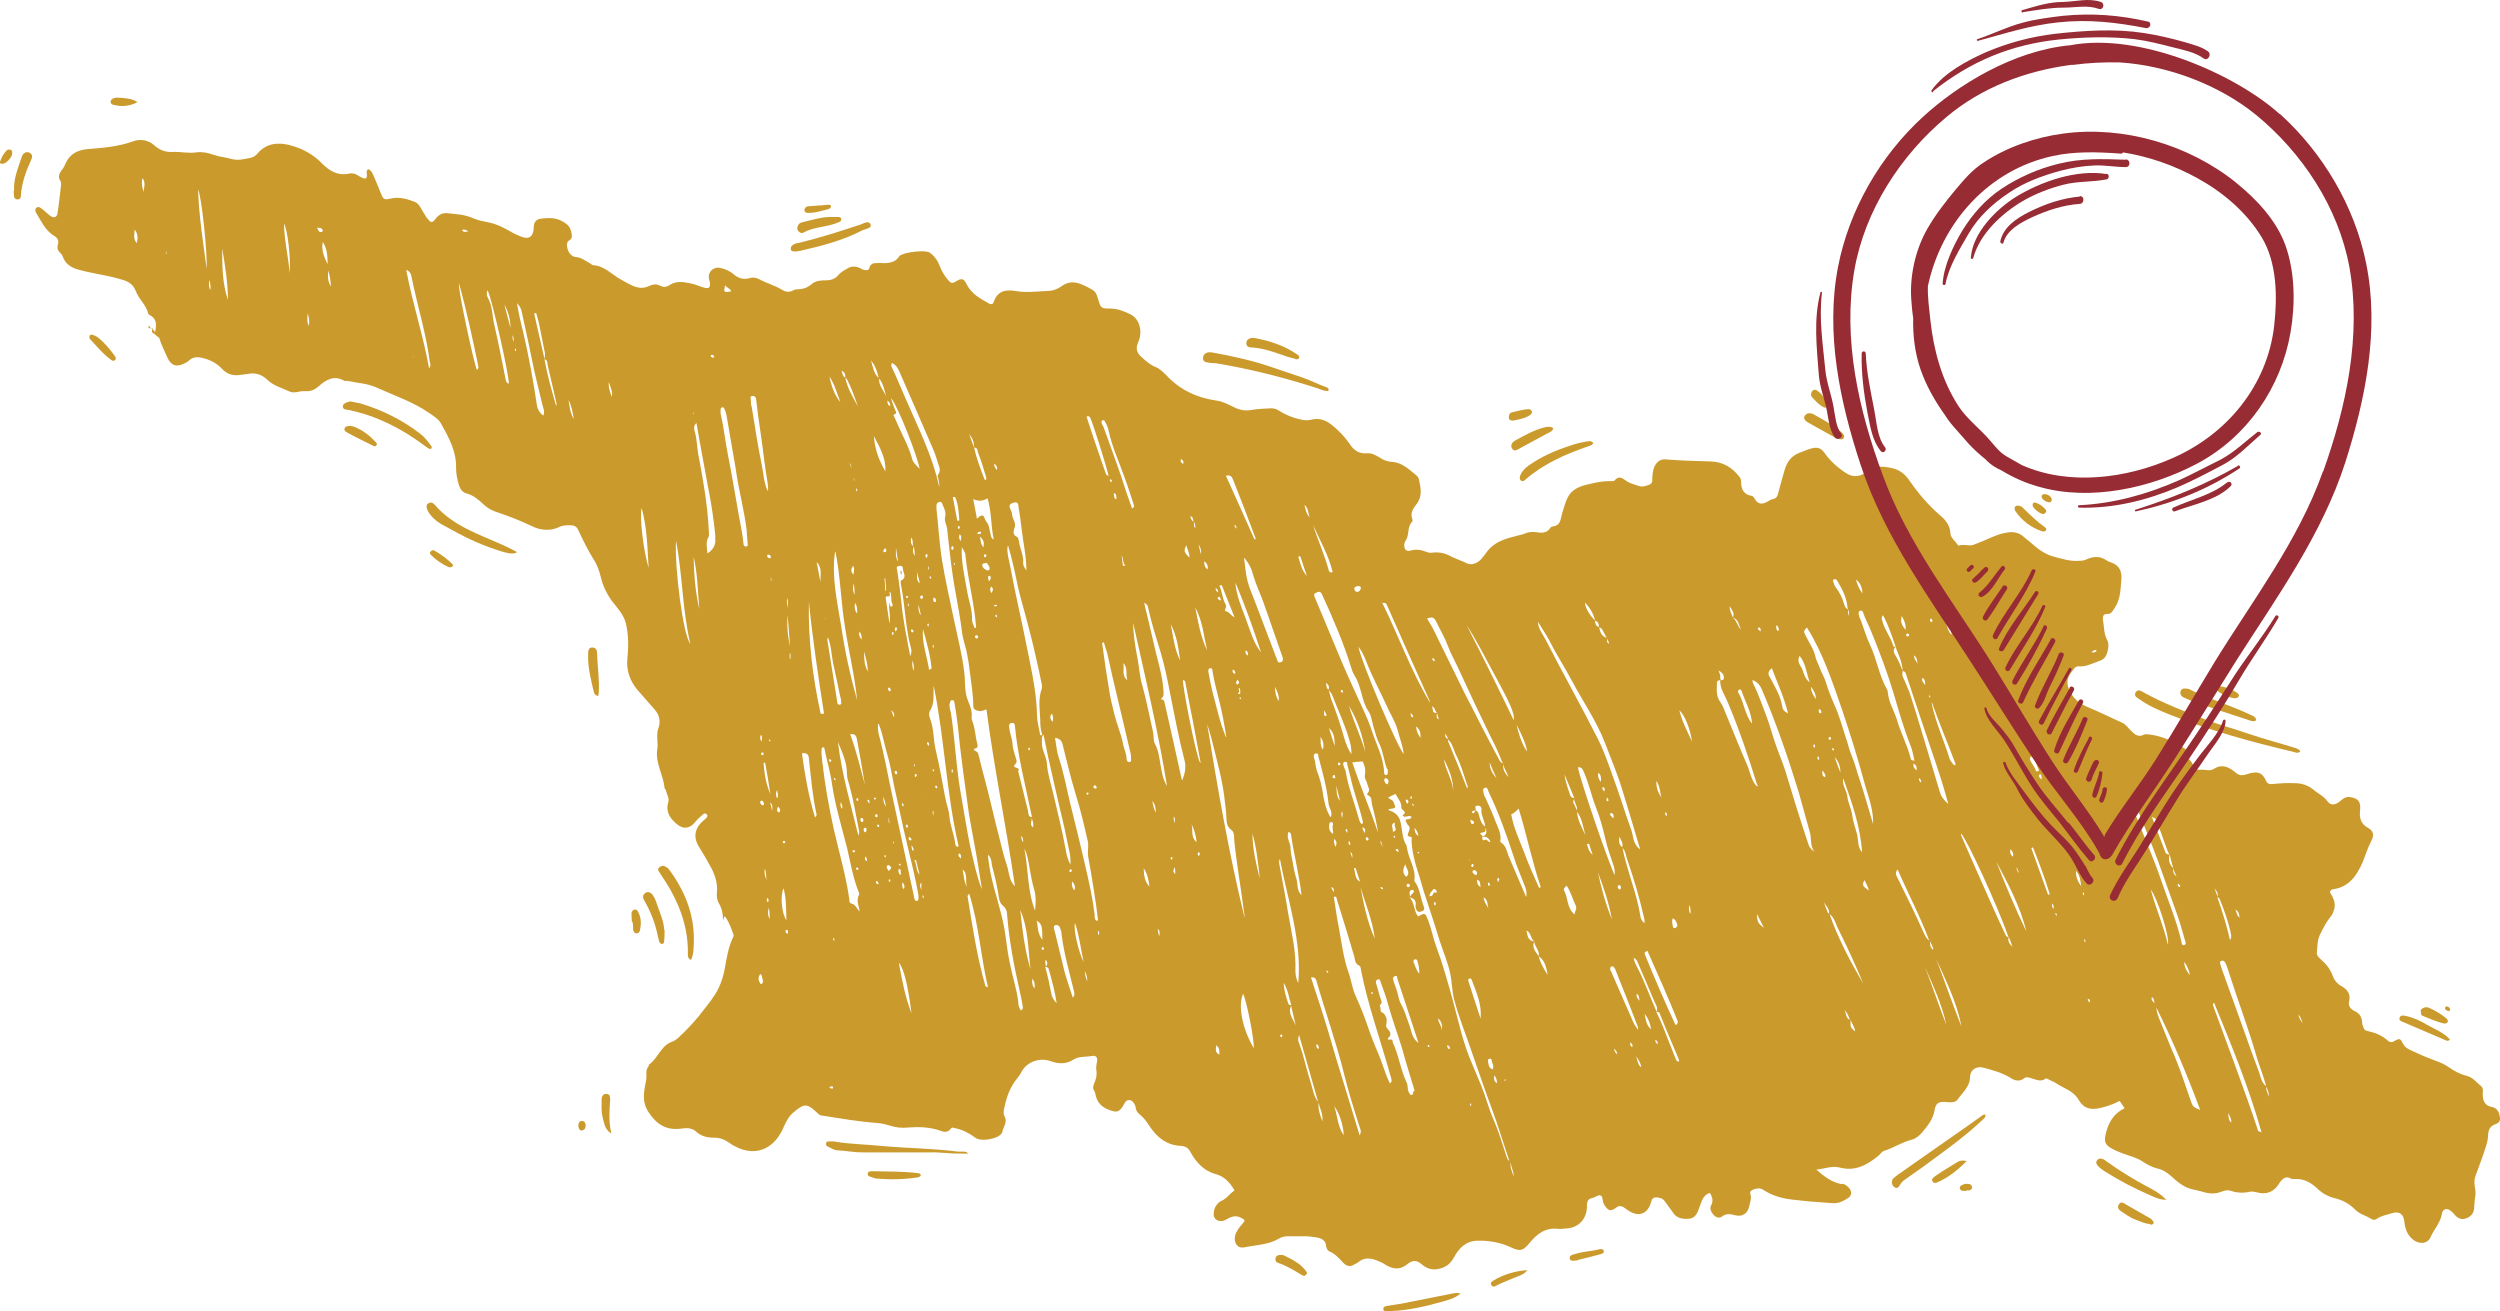 <svg xmlns="http://www.w3.org/2000/svg" id="Layer_2" data-name="Layer 2" viewBox="0 0 611.48 320.72"><defs><style>      .cls-1 {        fill: #cb9a2c;      }      .cls-1, .cls-2 {        stroke-width: 0px;      }      .cls-2 {        fill: #982c35;      }    </style></defs><g id="Layer_1-2" data-name="Layer 1"><g><path class="cls-1" d="M37.85,81.77c.3-1.8.9-3.7-1.4-4.8,0,0-.2-.2-.2-.3-.5-2.1-2.3-3.5-3-5.4-.8-2.1-2.3-2.6-4.2-3.1-3.2-.9-6.6-1.3-9.8-2.2-1.8-.5-3.2-1.3-3.9-3.2-.1-.4-.4-.7-.7-1-.6-.6-.7-1.1-.5-1.9.3-1,0-1.7-1.1-2.3-2-1.3-3-3.5-4.2-5.5-.2-.4-.4-.9.1-1.3.5-.3.9,0,1.3.3.7.6,1.3,1.1,2,1.7.8.6,1.6.5,1.8-.5.4-2.4.6-4.8.9-7.2,0-.2,0-.6-.2-.8-.6-1-.3-1.8.3-2.6.5-.6.8-1.2,1.1-1.9,1-2.2,3-3.1,5.3-3.3,3.8-.3,7.5-.6,11.1-1.9,1.6-.6,3.6-.4,5.1.9,1.3,1.2,2.8,1.8,4.6,1.7,1.9-.1,3.8.4,5.8.1,1.4-.2,2.8.1,4.2.6,1.4.5,2.9.6,4.3,1,1.7.5,3.3,0,4.9-.3.7-.2,1.2-.6,1.6-1.1,2.1-2.4,4.8-2.7,7.7-2,3.1.8,5.8,2.2,8.1,4.6,1.7,1.7,3.8,3,6.5,2.4.8-.2,1.6,0,2.3.5.3.2.6.4.9.5.9.4,1.2.2,1.2-.7,0-.4-.3-.9.3-1.4.8.3,1.1,1.1,1.4,1.8.6,1.3,1.1,2.7,1.7,4.1.6,1.5.8,1.7,2.4,1.3,2.1-.5,4,.1,5.9.8,1.2.5,1.6,1.9,2.3,2.9.3.5.5.9.9,1.3.8,1,1.1,1,1.9-.1.8-1,1.8-1.5,3-1.3,2,.2,4,.3,5.9,1.1,1.1.5,2.3.8,3.5,1,1.7.3,3.2.9,4.7,1.7,1.2.7,2.5,1.4,3.8,1.9,2,.8,3,0,3.1-2.2,0-1.3.5-2,1.8-2.2,1.9-.2,3.8-.3,5.6.9,1,.6,1.6,1.3,1.8,2.5.1.8.4,1.4-.6,2-.8.4-.5,2.2.2,3.1.4.5.9.9,1.5.9,1.3.1,2.3.9,3.4,1.5.3.2.6.5.9.5,2.8.2,4.6,2.4,6.9,3.6,2.1,1.1,4.2,2.8,6.9,1.4.9-.4,1.7-.4,2.5,0,.7.4,1.4.4,2.1,0,1.8-1.3,3.7-.9,5.6-.5,1,.2,2,.7,3.1,1s1.5,0,1.4-1.2c0-.3-.2-.5-.2-.8-.5-1.8,1.1-3.3,2.9-2.8,1.2.3,2.3.8,3.2,1.6,1.2,1,2.5,1.3,4,.8.8-.2,1.4,0,2.1.3,1.8,1,3.8,1.5,5.6,2.6.8.5,1.7.7,2.7.2.3-.2.6-.3,1-.3,1.4,0,2.6-.4,3.6-1.3.9-.8,2.2-.9,3.4-.9,1.3,0,2.3-.3,3.2-1.4.5-.6,1.4-1.1,2.1-1.5,1-.6,2-.6,3.1-.1.5.3,1.1.6,1.7.5.7,0,.5-.8.9-1.2.3-.3.6-.5,1-.5.7,0,1.3-.1,2,0,1.6,0,3.1-.2,4-1.7l.1-.1c1.1-.9,6.2-1.5,7.3-.8,1.2.8,2,2,2.5,3.3s1.2,2.5,2.2,3.6c.5.6.9.7,1.7.2,1.4-.9,2-.8,2.7.7,1.2,2.4,3.4,3.5,5.5,4.7.6.3,1,0,1.1-.4.9-2.7,2.9-3.1,5.3-2.7,2.6.5,5.2.1,7.8,0,1.4,0,2.6-.5,3.7-1.3,1.3-.9,2.7-1,4.2-.5,1.1.4,2.1.9,3.1,1.5,1,.5,1.2,1.6,1.5,2.5.6,2,.7,2.1,2.8,2.1,1.8,0,3.4.6,5,1.4,2.2,1,3.1,4.1,2,6.7-.8,1.7-.4,2.8.9,3.9,1,.9,2,1.8,3.3,2.3,1,.4,1.9,1.3,2.7,2.1,3.3,3.5,7.3,5.4,12.1,6.1,1.5.2,2.9.9,4.3,1.6,1.4.7,2.8,1,4.4.7,1.6-.3,3.2-.3,4.8-.4.7,0,1.3.2,1.9.6,1.6,1,3.3,1.7,5.1,2.1,1.1.3,2.1.3,3.2,0,1.7-.3,3.1.2,4.5,1.3,1.8,1.4,3.3,3,4.6,4.9.9,1.4,2.3,2.3,4.1,2.1,1.2-.1,2.2.5,3.2,1.1.9.6,1.7.9,2.8,1,2.6.1,4.3,1.9,6.2,3.4.2.2.4.5.5.9.5,2.2.9,4.2-.7,6.2-.7.9-1.5,2.1-.9,3.5,0,.2.1.5,0,.6-1.3,1.2-.7,3-1.5,4.4-.2.4-.5.8-.5,1.3,0,1.1.5,1.7,1.5,1.4,1.4-.4,2.6-.2,3.9.3.5.2,1,.3,1.6.2,1.7-.2,3.2.2,4.6,1,1.2.6,2.5,1,3.7,1.6s2.7,0,3.7-1.2c.7-.8,1.2-1.7,2-2.5,1.8-1.8,4.2-2.4,6.5-3,.7-.2,1.4-.3,2.1-.6.9-.4,1.8-.4,2.7-.3,1.2.2,2.6.3,3.4-1,.1-.2.4-.4.7-.4,1.9-.3,1.8-1.7,2.2-3.1,1.3-4.3,1.6-6.2,6.8-7.3,1.6-.4,3.3-.7,5-.7.4,0,.9.1,1.1-.2.9-1.1,1.8-.6,2.6,0,1,.8,2.2,1,3.3,1.4.9.3,1.7,0,2.5-.3,1.1-.4.7-1.3.8-2.1.1-.9.2-1.9.7-2.7.6-1,1.4-1.5,2.6-1.4,3.7.3,7.3.4,11,.5,3,.1,5.3,1.5,7.1,3.9.2.3.3.7.3,1.1,0,1.7.6,3.1,2.5,3.4.5,0,.7.6,1,1,.3.5.8.9,1.5.9,1.1,0,1.8-.9,2.8-1.1,1.2-.2,1.2-1.3,1.5-2.3.5-1.7.9-3.4,1.4-5,.6-1.9,1.7-3.4,3.8-4.1,1.1-.4,2.1-.9,3.2-1.1,1.2-.2,2,.2,2.7,1.2,1.4,2,3.2,3.6,5.2,4.9,1.5,1,3.1,1.1,4.7,0,.5-.3,1.1-.6,1.6-.9,1.4-.8,2.7-.7,4.4-.4,2.4.4,3.8,1.5,5.1,3.5,2.1,3,4.5,5.8,7.3,8.2,1.3,1.1,2.4,2.4,2.5,4.4,0,1,1.2,1.9,1.8,2.8,0,.1.3.2.3.2,1.1-.5,2.4.2,3.5-.2,1.6-.6,3.1-1.2,4.6-1.9,1.2-.5,2.3-.9,3.6-1.1,1.7-.3,3,0,4.2,1.1.5.5,1.2.9,1.7,1.4,1.6,1.4,3.2,2.7,5.3,3.3,2.2.6,4.3,1.3,6.6,1.1.6,0,1.2-.1,1.8-.4,1.6-.7,3.2-.8,4.8.3.3.2.7.4,1.1.5,2.1.7,2.7,2.3,2.5,4.3-.2,2.3-.2,4.7-1.6,6.8-.5.7-.8,1.6-1.9,1.5-.9,0-1.1.6-1,1.4.3,1.6.2,3.4,1,4.9.6,1.1.3,2.2,0,3.3-.4,1.3-1.2,1.7-2.4,2.1-1.5.5-2.9,1.3-4.6,1.1-.8,0-1.2.8-1.6,1.3-1.4,1.7-1.4,3.2-.3,5.1.9,1.7,2.2,2.7,4,3.5,2.9,1.2,5.7,2.6,8.6,3.9.9.4,1.4,1.2,2.1,1.9.9.9,1.8,1.8,3.3,1,.4-.2.9,0,1.4,0,3.2.4,6,1.8,8.6,3.5.5.3.8.7.8,1.3,0,.5,0,1.2.4,1.5.9.8.8,2.5,2.6,2.3,1.1-.1,2.3.5,3.4-.3,1.7-1.1,3.4-.4,4.8.7,1,.9,1.6,1.2,3.1.7,2.4-.8,3.7-.6,4.7,1.6.3.7.8.9,1.6.8,1.9-.2,3.7-.3,5.6-.2,1.5,0,3,.5,4.3,1.5,1.1,1,2.6,1.6,3.5,2.9.8,1.1,1.9,1,3.1,0,.7-.6,1.4-1.2,2.5-1,2,.3,2.6,1.2,2.4,3.2-.2,1.8.1,3.3,1.9,4.3,1.3.7,1.6,1.7.9,3.1-.9,1.7-1.5,3.6-2.2,5.4-1.4,3.1-3.2,5.9-7,6.5-.4,0-.8.2-1,.7.7,1.2,1.5,2.5,1.1,4.1-.2.7-.4,1.3-.8,1.8-1.1,1.3-1.9,2.9-2.7,4.5-.7,1.4-.6,3-.8,4.5,0,.7.5,1.1.9,1.5,1.3,1.1,2.4,2.4,3,4.1.3.9,1,1.9,2.1,2.5,1.4.8,2.4,1.9,1.9,3.8-.3,1.2.6,2,1.5,2.4,1.2.6,1.6,1.5,1.7,2.7,0,.5.2.9.4,1.4.1.4.4.6.9.7,1.8.4,3.4,1,4.8,2.2.6.6,1.1.7,1.9.2,1.2-.7,1.4-.5,2,.7.5,1,1.4,1.4,2.3,1.8,1.9.9,3.8,1.7,5.7,2.4,1.1.4,2.1.8,3.1,1.5,1.4,1,2.9,1.8,4.6,2.2,1.4.4,2.3,1.6,3.4,2.5.6.5.4,1.3.4,1.9,0,1.7.5,2.9,2.3,3.2,1,.2,1.6,1,1.8,2,.3,1.2.1,1.8-1,2.2-1.3.5-1.7,1.2-1.8,2.7,0,1.6-.7,3.2-1.2,4.8-.6,1.8-1.3,3.5-1.9,5.2-.6,1.7.2,3.2,0,4.7-.2,1-.2,2-.3,3,0,1.3-.8,2.2-1.9,2.6-1.2.5-2.2,0-3-1-.2-.2-.4-.5-.7-.7-1-.9-2.1-.7-2.3.7-.4,2.2-2,3.8-2.8,5.7-.8,1.7-3,1.7-4.4.4-1.4-1.2-1.8-2.7-2-4.4-.2-1.8-1.3-2.5-3.1-1.9-1.3.4-2.6.6-3.7,1.4-.3.2-.8.3-1.2,0-1.4-.9-3-1.2-4.1-2.4-1.2-1.2-2.7-2.1-4.5-2.6-1.8-.4-3.4-1.2-4.7-2.5-1.5-1.4-3.2-2.4-5.4-2.3h-.8c-1.5-.9-2.3-.1-3.1,1.1-1.2,2-3,2.8-5.3,2.2-.6-.1-1.2-.3-1.8-.2-1.6.4-3.2.3-4.7-.2-.9-.3-1.7,0-2.6.3-1.4.5-2.7.4-4.1,0-1.1-.4-2.4-.5-3.5-.9-1.7-.6-3-1.7-4.3-2.9-1.1-1-2.2-1.7-3.6-2-1.2-.3-2.3-.9-3.4-1.6-1.4-1-3.2-1.4-4.8-2-1.1-.4-2.1-.8-3.1-1.4-1.3-.8-1.6-1.5-1.3-3,.6-2.9,1.8-5.3,4.7-6.7-.4-.6-.8-1.2-1.2-1.8-1.5.8-3,1.3-4.6,1.7-2.4.6-4.2.2-5.4-1.9-1.3-2.3-3.6-2.8-5.5-4.1-.6-.4-1.2-.6-1.8-.9-.3-.2-.7-.4-.9-.2-1.1.8-2.2.2-3.3-.1-.6-.2-1.4-.5-1.9,0-1.2.9-2.4.5-3.4-.2-2-1.2-4.2-1.8-6.4-2.4-1.8-.5-3.3.4-3.4,2.2,0,2.4-1.8,3.8-3,5.5-.5.8-1.6.8-2.6.7-2-.2-2.8.1-3.1,2.1-.4,2.2-1.7,3.7-3,5.3-.7.8-1.5,1.5-2.6,1.8-2.4.6-4.4,2-6.7,2.7-.6.2-.9.8-1.4,1.2-2.8,2.3-5.7,3.9-9.5,2.9-1.8-.5-3.6.3-5.7.5,1.9,1.7,3.7,3,5.9,3.5h.6c.9.2,1.9,1.2,2,2,.1,1-.6,1.4-1.3,1.8-1.1.7-2.1,1-3.4.9-3.3-.2-6.7-.5-10-.9-2.4-.3-4.7-1-6.7-2.3-.7-.5-1.5-.5-2.3-.2-.6.2-1.2.5-.9,1.3.3,1-.1,1.9-.3,2.8-.3,1.7-1.6,2.7-3.3,2.3-1.2-.3-2.3-.6-3.4.3-.5.4-1.3.3-1.9-.3-.7-.7-1.2-1.7-.7-2.5.6-1.2.2-2-.3-3-1,.3-1.5.9-1.9,1.7-.3.7-.5,1.4-.8,2.1-.4,1.2-.9,2.3-2.3,2.5-1.7.2-3.3-.1-4.2-1.7-.6-.9-1.3-1.7-1.9-2.6-.5-.7-1.2-.8-1.9-.9-.8,0-1.2.2-1.4,1.1-.8,3-3.1,3.8-5.6,2.1-.4-.3-.9-.6-1.3-.9-.5-.2-1-.3-1.5.1-1.5,1.1-2,1-3-.5-.3-.5-.4-.9-.5-1.5,0-.8-.6-1.2-1.4-.7-.4.2-.8.4-1.3.5-.8.2-1.1.8-1.1,1.7.1,3.2-1.9,5.5-5,5.7-.7,0-1.4.2-2,.1-3.1-.4-5.2,1.2-7,3.4-1.6,1.9-2.2,2.2-4.4,1.2-2.7-1.3-5.6-1.8-8.5-1.7-2.8.1-4.5,1.9-5.7,4.2-.8,1.4-1.8,2.2-3.3,2.6-1.8.5-3.2.1-4.6-1.1-1.2-1-2.1-1-3.4,0-1.6,1.3-3.1,1.4-5,.4-.5-.3-.9-.6-1.4-.8-1.9-.9-3.8-1.6-5.7,0-.2.2-.6.3-.9.5-1,.7-1.9.4-2.7-.4-1-1.1-2-2.2-3.4-2.8-.5-.2-.7-.8-.8-1.3-.1-1.4-1.1-1.9-2.3-2.1-1.1-.2-2.1-.3-3.2-.3h-3.6c-.8,0-1.7.1-2.3.5-2.6,1.6-5.6,1.6-8.5,2.2-1.7.4-2.7-1-2.4-2.7.3-1.2,1-2.1,1.8-3s.7-1-.3-1.5c-1.4-.8-2.6-.2-3.8.5-1.3.7-2.8.1-2.9-1.2,0-.8.1-1.6.6-2.3.3-.4.7-.9,1.2-1.1,1.4-.6,2.1-1.8,3.3-2.6-1.1-1.9-2.4-3.4-4.6-4-3-.8-4.9-3-6.3-5.6-.5-.9-1.2-1.2-2.1-1.3-3.5-.1-5.9-2-7.7-4.7-.7-1.1-1.4-2.1-2.4-2.9-.6-.5-1-1-1.1-1.8,0-.4-.3-.9-.6-1.3-.6-.7-1.5-.7-2,.1-.7,1.2-1.3,2.6-2.9,2.1-1.9-.5-3.6-1.4-4.2-3.6-.1-.5-.2-1.1-.5-1.5-.3-.6-.2-.9,0-1.5.5-1.1.8-2.2.6-3.4-.1-.6,0-1.2.1-1.8.3-1.1,0-1.9-1.1-1.7-1.5.3-3.2,0-4.6.9-1.7,1.1-3.6,1.1-5.5.4-2.7-1-5.9.1-7.2,2.6-.6,1.2-1.6,2.1-2.2,3.2-1.1,1.9-1.7,3.9-2.1,6-.1.5-.1,1.2.1,1.6.9,1.5-.3,2.6-.5,3.9,0,.2-.2.3-.3.5-1.1,1.3-5,1.9-6.3.9-1.5-1.1-3-1.9-4.8-2.3-.6-.1-.9-.4-1.3.2-.6.8-1.5.8-2.4.4-2.6-.9-5.2-1-7.9-.8-1.6.2-3.1,0-4.6-.5-1-.3-1.9-.5-2.9-.6-4.5-.3-9-1.1-13.5-1.8-.6,0-1-.4-1.4-.8-2.5-2.4-3.2-2.1-5.9.2-1.1,1-1.8,2.5-2.4,3.9-2.4,5.1-6.8,6.6-11.3,4.4-.6-.3-1.2-.6-1.7-1-1.1-.8-2.3-1.3-3.7-1.3-1.7,0-3.2-.3-4.5-1.5-1.1-1-2.5-.9-3.8-.7-3.5.4-5.8-1-7.8-4-1.8-2.7-1.1-5.3-.6-8,.2-1.1-.3-2.3.6-3.3,0,0,0-.3.1-.4,2.2-1.5,2.9-4.7,5.7-5.6.5-.2.9-.5,1.3-.8,2.5-2.3,4.7-4.7,6.7-7.4.6-.8,1.3-1.6,1.8-2.4,1.7-2.3,2.6-4.8,3.1-7.7.4-2.3.8-4.7,1.8-6.9.2-.4.4-.7.2-1.1-.5-1.4-1-2.8-1.8-4-.6-.9-.4.4-.7.5,0-1.4-.3-2.8-1-4-.5-.8-.6-1.8-.5-2.7.2-2.1-.4-4.1-1.4-6-.9-1.7-1.9-3.4-2.9-5-1.2-1.8-1.6-4.1.7-6.3.5-.5,1.7-1.2,1.1-1.8-.6-.7-1.3.5-1.9.9-.5.4-.8.9-1.2,1.3-1.3,1.4-2.8,1.4-4.2.2-1.7-1.4-2.8-3-2.1-5.4.3-1-.4-1.9-.6-2.9,0-.2-.3-.3-.3-.5-.3-3.2-2.3-6.1-1.8-9.5.2-1,0-2,0-3,0-.7,0-1.5.3-2.2.6-1.7.2-3.3-1-4.6-1.4-1.6-2.8-3.2-4.2-4.8-1.8-2.2-2.7-4.7-2.4-7.6.3-2.9.3-5.8-.4-8.7-.6-2.2-2.1-3.7-3.4-5.4-1.3-1.8-2.2-3.7-2.7-5.8-.4-1.6-.9-3.1-1.8-4.4-1.4-2.3-2.6-4.7-3.7-7.1-.4-.9-1-1.2-2-1.2s-1.9,0-2.8.5c-2.3,1-4.6.7-6.6-.3-2.9-1.4-5.8-2.5-8.8-3.5-1.2-.4-2.3-1.1-3.2-2-1.2-1.1-2.4-2.1-4-2.5-1-.3-1.5-1.1-1.8-2-.4-1.4-.7-2.7-.7-4.2.1-4.1-1.8-7.5-3.7-10.9-.6-1.1-1.8-1.8-2.8-2.5-4-2.8-8.6-4.3-13-6.3-2.2-1-4.7-1.1-7-1.6h-.8c-2.5-1.5-4.5-.3-6.3,1.3-1,.9-2,1.3-3.3,1.2-.6,0-1.2,0-1.8.2-.7.1-1.4.2-2-.1-1.9-.9-4-1.4-5.6-3-1.3-1.2-2.9-1.7-4.7-1.3-.5.1-1.1.1-1.6.2-1.8.3-3.3,0-4.7-1.5-1.3-1.4-3.1-2.3-5.1-2.7-1-.2-2-.1-2.8.6-.3.3-.7.6-1.2.8-2,1-3.3.6-4.2-1.4-.7-1.6-1.5-3.1-2-4.8h0l-1.1-.9ZM292.05,127.67c-.4-.4,0-1.2-.9-1.4.1.6.3,1.1.9,1.4,0,.5-.2,1,.3,1.5.1-.6-.1-1.1-.3-1.5M531.55,212.37c-.3-1.1-.6-2.3-.9-3.4-.5-.6-.6-1.3-.9-2-.7-2-1.4-3.9-2.1-5.8-.2-.5-.3-1.1-1.3-1.3,1.2,3,2.2,5.8,3.3,8.6.2.5.6.5,1,.5-.3,1.3-.1,2.4.9,3.4-.1.8.1,1.5.8,2-.3-.7-.6-1.3-.8-2M452.55,249.57c-.4-.9-.6-1.8-1.4-2.5.5.8.2,2.1,1.5,2.4-.1,1.8,0,1.9,1.1,2.8-.1-1.1-.8-1.9-1.1-2.8M351.45,174.37c-.5-.5-.4-1.3-1.2-1.6.3.7,0,1.8,1.2,1.6,0,.6-.3,1.3.5,1.6-.2-.5-.3-1.1-.5-1.6M223.55,133.67c-.6-.6,0-1.5-.7-2.2-.1,1-.2,1.7.7,2.2-.4.8-.3,1.6.2,2.3,0-.8-.1-1.5-.2-2.3M423.85,151.07c1,.8,1.1,2.1,2,2.9-.6-1.1-.6-2.5-2-2.9.5-1.1-.2-1.8-.8-2.8,0,1.3.6,2,.8,2.8M391.15,153.37c.2,1.3.6,2.4,2.1,2.7-.2.5-.4,1,.3,1.4,0-.6-.5-1-.3-1.4-.4,0-.4-.4-.6-.7-.5-.7-.6-1.7-1.6-2,.1-.8-.2-1.3-.9-1.6-.4-1.7-1.3-3.2-2.5-4.4.1,1.4,1.3,3.3,2.5,4.4,0,.7.1,1.3.9,1.6M362.55,204.67c0,.3,0,1.1.5.8.7-.4.9.6,1.5.5-.33-1-1-1.43-2-1.3,1.3-.5,1.1-1.4.7-2.4,0-1.5-1.1-2.8-.9-4.4,0-.7-.7-.9-1.1-.8-.6.1-.4.7-.2,1.2h-.2c-.3,0-.7,0-.8.3,0,0,0,.3.1.3.5.2.4-.3.7-.5l.1-.1c.6.2.7.7.8,1.2.3,1.1.6,2.1,1.6,2.8-.2.4.3,1.2-.5,1.3-1.8.2.1.8-.2,1.1M375.25,230.27c-.9-.7-.7-2.1-1.9-2.7.3,1.1.2,2.5,1.9,2.7-.6,1.5.3,2.5,1.1,3.6.4,1.7,1.3,3.2,2.2,4.6-.3-1.7-.6-3.5-2.2-4.6.3-1.4-1-2.3-1.1-3.6M214.95,92.57c-.5-2.2-1-3.3-1.9-4.4.5,1.8.7,3.3,2,4.4-.2,1.7,1.1,2.9,1.7,4.4-.4-1.5-.7-3.1-1.7-4.4M385.75,198.37c0,2.2,1.2,4,2,5.9-.5-2-.8-4.1-2.1-5.9.4-1.2-.8-2.1-.6-3.2-.8-1.9-1.6-3.9-2.4-5.8.2,1.6.7,3.1,1.2,4.5.2.6.3,1.4,1.3,1.3-.2.5-.6.9-.2,1.4.3.5.5,1.2.8,1.8M315.85,245.87c-.6-1.8-.8-3.8-1.9-5.5.1,1.8.6,3.5,1.2,5.2.1.3.5.2.7.3-1,2,.5,3.4,1.1,5-.4-1.7-.8-3.4-1.2-5M206.75,92.37c.5,2.6,1.9,4.8,3.1,7.1-.8-2.3-1.6-4.7-2.8-6.9,0,0-.2,0-.3-.1,0-.7.1-1.3-.9-1.8.2.8.3,1.4.9,1.7M238.25,109.47c.6,2.7,1.6,5.3,2.6,7.9h.2c.2-.1.2-.3.2-.5-.6-2-1.2-4.1-2-6.1-.2-.4,0-1.3-1-1.3,0-1.5-.4-2.3-1.2-3.3.4,1.2.8,2.2,1.2,3.3M463.65,158.17c-.9-2.6-1.7-5.2-3.1-7.7-.5.7-.2,1.1-.1,1.6.6,2.1,2,3.8,2.6,5.8,0,.3.4.4.6.3-.7.7-.5,1.5,0,2.2.7,1.2,1.3,2.5,1.7,3.8,0,.4-.1.8,0,1.2.6,1.3,1.2,2.7,1.7,4,1.3,3.9,2.4,7.7,3.6,11.6,1.3,4.2,2.5,8.4,3.8,12.7.4,1.2.7,1.7,2.1,3-1-3.7-2.1-7.2-3.3-10.7-2.4-7-4.7-14-7-20.9-.1-.4-.2-.9-.9-.9,0-2.2-1-4-1.7-5.9M255.65,236.47c.6,2.2,1.1,4.4,1.5,6.6q.2,1.2,1.3,2.3c-.4-2.9-1.2-5.6-1.9-8.2-.1-.5-.4-.6-.8-.7.6-.6.5-1.2,0-1.7-.2.6,0,1.2.1,1.7M542.35,219.47c1.2,3.5,2.3,6.9,3.1,10.5.4-.6.3-1.1.2-1.6-.6-2.9-1.6-5.7-2.7-8.4-.1-.3-.3-.4-.6-.5.3-.9-.2-1.6-.7-2.2l.8,2.2h-.1ZM133.15,87.77c.7,3.9,1.8,7.8,2.9,11.6.1-.4.1-.7,0-1-.7-3.1-1.4-6.1-2.1-9.1-.1-.5,0-1.3-.8-1.4.2-.7.2-1.5,0-2.2-.4-2.2-.9-4.3-1.3-6.5-.2-.9-.5-1.7-.7-2.6-.2,0-.3,0-.5.1.8,3.7,1.7,7.4,2.5,11M354.15,180.87c0,.5.2.9.4,1.3,1.5,3.6,2.9,7.1,4.3,10.7.2-.3.1-.7,0-.9-.8-2.4-1.5-4.9-2.6-7.1-.7-1.3-.9-3-2.1-4,0-.5-.3-.9-.7-1.4,0,.7.2,1.1.7,1.3M452.05,149.17c0-.2-.2-.5-.2-.8-.2-2.3-1.3-4.3-2.4-6.2-.2-.3-.4-.6-.8-.5-.6.2-.2.6-.1,1,0,.3.2.6.4.9,1,1.3,1.7,2.7,2.1,4.2.2.6.4,1.1,1.1,1.3-.2.5-.2.9.1,1.6,0-.7,0-1.1-.1-1.6M405.15,247.57c.6,1.2,1.2,2.5,1.7,3.8,1,2.6,2,5.1,3,7.6.1.3.3.7.8.7v-.5c-1.6-3.8-3.2-7.5-4.7-11.3-.2-.4-.5-.4-.8-.4.4-.8,0-1.6-.4-2.3-1.4-3.2-2.7-6.4-4.1-9.6-.2-.5-.4-1-1.1-1.3.2.9.5,1.6.9,2.3,1.8,3.5,3.1,7.2,4.7,10.8M322.45,269.67c-1.6-5.5-3.1-11-4.7-16.5-.3.7-.3,1.4,0,2,1.2,3.2,1.8,6.5,2.9,9.8.5,1.6.7,3.4,1.9,4.7-.2,1.5.2,2.8.9,4.6.2-1.9-.7-3.2-.9-4.6M324.95,168.57c.2.8.4,1.6.6,2.3,1.2,3.1,2.3,6.3,3.2,9.5.4,1.4.9,2.8,1.8,4.1,0-1.1-.1-2.1-.4-3.1-1.1-4-2.9-7.7-4.4-11.6-.2-.4-.6-.7-.8-1.1.3-.8-.1-1.3-.7-1.7.3.5,0,1.3.7,1.7M396.85,207.17c.2,1.5.6,2.9,1,4.3,1.1,4,2.6,8,3.3,12.2.1.7.2,1.5,1.1,2.1,0-.6,0-.9-.1-1.2-1.1-4.8-2.5-9.6-4.1-14.2-.4-1-.4-2.3-1.3-3.1.4-1.1-.4-1.8-.6-2.7-.2,1-.3,2,.7,2.7M447.45,223.47c2.1,6,5.1,11.7,8.3,17.1-1.9-4.5-3.9-8.9-6.1-13.3-.7-1.3-.9-2.9-2.3-3.8.2-1.2-.8-1.9-1.2-2.8.2.9.6,1.7.9,2.5,0,.1.2.2.3.3M471.95,230.27c-2.2-6-5.2-11.6-7.8-17.6-.7.8-.4,1.4-.1,1.9,2.2,4.5,4.4,8.9,6.4,13.4.4.8.7,1.7,1.6,2.2,0,.8,0,1.5.8,2.2,0-1-.6-1.5-.8-2.2M491.25,229.17c-2.6-7.5-10.3-24.2-11.6-25.3v.4c2.2,5.1,4.5,10.2,6.7,15.2,1.3,3,2.7,6,4.1,9,.2.4.3.8.9.7-.3.8-.1,1.5.9,2.4-.4-1.1-.6-1.7-.9-2.4M252.35,199.97v-.4c-1.5-7.3-3.4-14.5-4.1-21.9,0-.5-.2-1-.9-.8-.6.1-.6.6-.5,1.1.1,1.3.7,2.6.8,3.9,0,.9.3,1.7.5,2.5s.8,2,.3,2.4c-1.4,1.3,1.4.8.6,1.7v.2c.8,3.2,1.6,6.5,2.4,9.7.1.6,0,1.4.9,1.5.2.8-.7,1.7.3,2.5.3-1-.2-1.7-.3-2.4M554.25,265.57c-.6-2.4-1.6-4.7-2.3-7.1-2.1-7.3-4.8-14.3-7.1-21.6-.2-.6-.4-1.2-.7-1.6-.2-.3-.6-.4-.9-.2-.3.1-.3.4-.2.7s.2.6.3,1c1.8,5.1,3.7,10.2,5.5,15.3,1.2,3.4,2.4,6.8,3.7,10.2.4,1.2.6,2.5,1.7,3.4,0,.8.27,1.67.8,2.6-.2-1-.3-1.9-.9-2.6M420.85,166.37c.4,0,.8,0,.8-.6,0-.7-.3-1.2-1.3-1.8.2.5.3.9.4,1.2,0,.4,0,.8.1,1.2-.4,0-.9.1-.9.6,0,1.6-.3,3.2.8,4.7.6.8.9,1.8,1.3,2.7,1.8,4.3,3.5,8.7,5.4,13,.7,1.7.9,3.6,2.3,5,.3-.2.1-.4,0-.5-2.1-6.8-4.4-13.6-7.2-20.2-.7-1.7-1.9-3.3-1.8-5.3M367.85,186.77c-.6-.3-.6-.9-.8-1.3-.8-2.1-1.8-4-2.8-6-2.4-4.9-4.7-9.8-7-14.8-1-2.3-2.3-4.5-3.2-6.9-.7-1.9-1.8-3.7-2.7-5.6-.7-1.3-.9-1.3-2.3-.9.5.9,1.1,1.8,1.6,2.8,2.5,5,4.9,10.1,7.4,15.1,2.8,5.5,5.6,11,8.5,16.4.3.5.5,1.1,1.2,1.1-.2,1.5,0,1.8,1.1,3.4-.1-1.3-1.2-2.1-1.1-3.4M254.95,179.87c-.3-1-.5-2-.5-3,0-2.8-.7-5.7.4-8.5v-.8c-1-4.9-2.1-9.8-3.4-14.7-.8-3.2-1.8-6.3-2.5-9.5-.7-3.4-1.4-6.7-2.4-10-.3.9-.1,1.8,0,2.6.8,3.6,1.4,7.2,2.2,10.8,1.1,5,2.1,9.9,3.1,14.9.9,4.4,1.7,8.8,1.8,13.3,0,1.6.5,3,.7,4.5,0,.5.5.4.8.3-.5.7-.3,1.4-.3,2.1,0,1.7,1.1,3.2,1.2,4.8.2,2.8,1.1,5.4,1.7,8,1,4.4,2.1,8.7,2.9,13.1.2,1.1.4,2.4,1.2,3.7,0-1.5-.1-2.6-.4-3.7-.4-1.8-.7-3.5-1.1-5.3-1-4.2-2-8.4-2.9-12.5-.8-3.4-1.5-6.8-2.2-10.2M369.25,284.17c-1.5-4.4-2.8-8.8-4.4-13.1-1.6-4.3-3.1-8.7-4.6-13-1.5-4.6-3.4-9-4.6-13.7-.5-2-.5-4.1-.9-6.1-.6-2.9-1.8-5.6-2.7-8.4-1.2-4-2.5-7.9-3.8-11.8-.5-1.6-.9-3.3-1.5-5-.8-2.5-1.4-5-1.5-7.6,0-.3.3-.7-.3-.8-.9-.1-.6-.7-.4-1.2.3-.7.4-1.2-.2-1.7-.3-.3-.4-.8-.6-1.1.4-.6,1.3,0,1.5-.9-.6-.4-1.1,0-1.6,0-.3,0-.7-.3-.5-.4,1.2-.9-.4-1.2-.4-1.8.1-1.4-.9-2.3-1.4-3.4-.7.3-1.2.6-1.8.9.4.5,1,.5,1.3,1.1.6,1.5.7,1.5-1,1.7-.2,0-.2.1-.2.3,1.6.5,2.4,1.3,2.8,2.5.6,2.1.4,4.3,1.6,6.2.1.2,0,.4.1.6.4,2.7,2.2,5,1.8,7.8v.2c1.4,1.9,1.5,4.2,2.3,6.3.3.7,0,1-.7,1.2-.6.2-1,0-1.2-.7,0-.3-.2-.5-.1-.8.2-1.3-.5-1.8-1.6-2,.4-.4.7-.8,1.1-1.2.1-.1.1-.4,0-.5-.2-.2-.5-.1-.7,0-.6.5,0,1.1-.3,1.7,1.3,1.3,1,3.3,2.1,4.7,1.8-1,1.7-.9,2.5,1,.8,2.1,1.2,4.4,2,6.5,1.6,4.3,2.8,8.7,4,13,1.4,5.2,2.5,10.5,4.7,15.5.8,1.8,1.5,3.7,2.3,5.5,1.1,2.7,1.8,5.6,3,8.3s2.1,5.7,3,8.5c.2.7.4,1.4,1.2,1.7-.3,1.2.2,2.2.7,3.6,0-1.5-.8-2.4-.7-3.6M241.35,173.47c-.8.3-1.4.6-2.1.4-.7-.2-1.2-.4-1.2-1.3,0-2.7-.5-5.3-.8-8-.2-1.8-.5-3.7-.9-5.5-.3-1.3-.8-2.7-1-4.1-.4-3.3-1-6.6-1.6-9.9-1-5.2-1.5-10.5-2.1-15.8-.1-.9-.7-1.7-.5-2.7.3-1.1-.1-2.1-.6-3.1-.1-.4-.2-.8-.8-.7-.4.1-.7.4-.7.9v.8c.5,4.3.7,8.6,1.4,12.8.8,4.8,1.9,9.6,2.9,14.4.9,4.3,2,8.5,2.5,12.8.3,2.3,0,4.7.9,6.9.6,1.4,1.1,2.7.9,4.3,0,.2.1.5.2.8.7,1.8.7,3.7,1.2,5.5.1.5.2.9-.5,1.1-.4.1-.5.4,0,.6.5.2.7.5.8,1,.9,3.8,2,7.6,2.9,11.4.5,1.9.9,3.9,1.4,5.8.9,3.2,1.5,6.5,2.6,9.7.6,1.8.5,3.8,2,5.2-2.1-14.5-5.1-28.8-7-43.5M339.85,265.07c.5-.3.6-.6.5-.9,0-.4-.2-.8-.3-1.2-2.4-8.7-5.5-17.1-7.2-25.9,0-.3-.1-.7-.4-.9-1-.4-1-1.3-1.2-2.2-1.4-4.7-2.8-9.4-4.3-14.1,0-.3-.1-.7-.7-.5.4,2.5.7,5,1.2,7.4.7,3.7,1.1,7.5,2.4,11.1.7,2,.9,4.1,1.9,6.1,1,2.2,1.9,4.5,2.7,6.8.8,2.4,1.7,4.7,2.7,7s1.6,4.8,2.8,7.2M339.25,188.07c-.7-1.8-.9-4-1.8-6-.7-1.4-1.1-2.9-1.5-4.3-.4-1.3-.5-2.8-1.3-3.9-.9-1.4-1.3-2.9-1.7-4.5-.4-1.3-.7-2.6-1.4-3.7-.4-.7-.8-1.4-1-2.2-1.9-6.2-4.5-12.2-7.2-18.1-.4-.8-.8-.7-1.4-.4-.8.3-.5.7-.3,1.3,1.2,2.8,2.4,5.7,3.6,8.6,1.9,4.6,3.8,9.2,5.9,13.7,1.5,3.4,3.2,6.6,4.4,10.2,1.1,3.4,2.9,6.6,3,10.3,0,.3.2.5.5.5s.4-.3.4-.6v-.8M258.05,180.47c.3,1.7.4,3.3.9,4.8,1.3,3.9,2,8,3,12,1.2,4.8,2.4,9.7,3.5,14.5.9,3.9,1.8,7.9,2.3,12,0,.5-.1,1.2.6,1.5.1-.2.2-.3.2-.4-.3-2.4-.6-4.8-1-7.1-.4-2.8-.9-5.5-1.4-8.3-.2-1.2.2-2.5-.1-3.8-.9-3.9-1.8-7.8-3-11.6-1.2-3.9-2.1-7.9-3.1-11.8-.2-1-.7-1.7-2-1.8M210.25,222.87c-.2-1.4-.9-2.7-.1-4.1,0-.2,0-.5-.2-.8-1.3-3.3-1.9-6.8-2.7-10.3-1.3-5.2-2.9-10.3-3.7-15.6-.4-3-1.3-6-1.9-9,0-.2-.2-.4-.6-.2-.3,1.1,0,2.4.1,3.6.6,5.5,1.6,10.9,2.8,16.4,1.3,5.7,3,11.4,3.8,17.2,0,.3,0,.8.4.9,1.1.2,1.4,1.2,2,1.9M458.15,201.57c.1-3.3-1-6.3-1.9-9.3-1.7-6.3-3.6-12.5-5.7-18.7-2.4-6.9-4.7-13.9-8.6-20.1-.9,1-.8.9-.3,2,.8,1.7,2,3.3,2.4,5.2.2.9.7,1.7,1,2.6.5,1.3,1.2,2.4,1.6,3.8.6,1.9,1.3,3.7,2.1,5.5,1.2,2.6,1.9,5.4,2.8,8.1.5,1.4.8,2.9,1.4,4.3.8,1.8,1.2,3.8,1.9,5.7,1.2,3.6,2.2,7.3,3.3,10.9M428.65,166.37c0,.5.1.8.3,1.1,1.2,2.4,2,4.9,3,7.4,1.1,2.9,1.8,5.9,2.9,8.7.8,2.1,1.6,4.1,2.2,6.2.7,2.3,1.4,4.6,2.1,6.9,1,3.3,2.1,6.6,3.2,9.9q.3,1,1.4,1.7c-1.1-1.5-.6-3.2-1.1-4.8-.9-3.2-1.8-6.5-2.7-9.7-2.6-8.5-5.5-16.9-9-25.1-.5-1.1-1-1.8-2.2-2.3M228.45,167.47c0,.2-.1.4-.1.6-.1,2,.3,4-.9,5.8-.3.5-.2,1.2,0,1.8,1,2.5.8,5.1,1.4,7.7.9,3.8,1.6,7.6,2.3,11.5.3,1.7,1,3.4,1.1,5.1.2,2.2,1.2,4.3,1.4,6.5,0,.3.3.6.6.7,0-.1.2-.2.2-.3-3-12.9-3.4-26.2-6.1-39.3M289.15,190.87c.8-1.9,1-3.5.5-5.2-1.4-5.4-2.4-10.9-3.5-16.3-.6-3.2-1.3-6.5-2.2-9.6-1.1-3.7-2.3-7.3-3.1-11,0-.4-.2-1-1-1.3.8,3.4,1.6,6.5,2.3,9.7.8,3.8,2.1,7.5,2.4,11.4,0,.8.3,1.6-.4,2.2-.5.4.1.3.2.3.4.2.4.5.5.8,1.4,6.2,2.8,12.4,4.2,18.8M401.15,207.67c-1.5-5-2.8-9.5-4.2-14-1.2-4.1-2.9-8-4.4-12-2.1-5.4-5.4-10.1-8.1-15.2-1.8-3.4-3.9-6.6-5.6-10-.8-1.5-1.8-2.9-2.7-4.4.1,1.7,1.1,2.9,1.8,4.2,4.2,8.2,8.7,16.2,12.9,24.5,1.5,3,2.6,6.2,3.7,9.3,1.6,4.3,2.9,8.7,4.5,13.1.5,1.5.3,3.2,2.1,4.6M468.25,185.97c-.3-1.3-.5-2.6-1-3.7-1.6-4.1-2.8-8.3-4-12.4-1.6-5.3-3.5-10.4-5.6-15.5-.6-1.5-1.4-2.9-1.9-4.4,0-.3-.3-.7-.7-.6-.5.1-.5.5-.4,1,.1.4.2.8.4,1.1.8,2.1,1.4,4.3,2.4,6.4,1.6,3.4,2.1,7.1,3.9,10.4.2.3.4.7.4,1.1.2,2.4,1.5,4.4,2.2,6.6.9,3.2,2.6,6.3,3.4,9.6,0,.3.3.4.9.5M240.15,217.37c-.3-1.9-.6-3.8-.9-5.7-.7-4.3-1.6-8.6-2.3-12.9-1-7.2-2-14.3-2.7-21.5-.2-1.8-.5-3.6-.8-5.4,0-.3-.2-.7-.7-.6-.3,0-.3.4-.4.6-.2.5-.1,1,0,1.6.2.6.3,1.3.4,2,.9,6.5,1.2,13,2.4,19.5.7,3.9,1.3,7.9,2.1,11.8.8,3.5,1.5,7.1,2.8,10.5M304.45,224.27c-.1-.9-.3-1.9-.4-2.8-.7-5.5-1.7-10.9-2.2-16.4,0-.7,0-1.6-.7-2.1-1.2-.9-1.1-2-1.2-3.2,0-1.1-.2-2.1-.3-3.2-.5-5.4-2-10.5-3.3-15.8-.3-1.2-.7-2.5-1.1-3.7,2.6,15.8,5.3,31.6,9.1,47.1M304.25,136.37c.3,1.9.4,3.9.9,5.8.4,1.6,1.1,3.1,1.7,4.7,1.8,4.7,3.6,9.5,5.4,14.2.2.4.2,1.2,1,.9.7-.2.6-.8.4-1.4-.2-.6-.4-1.2-.6-1.7-1.3-3.7-2.6-7.4-3.9-11.2-.8-2.3-1.9-4.5-2.6-6.9-.4-1.6-1.1-3.1-2.3-4.4M277.15,151.87c0,3.2.5,6.2,1.1,9.3.4,2.1.5,4.3,1.1,6.3,1.1,3.9,1.8,7.8,2.7,11.7.2.9,0,1.9.4,2.7.9,1.6,1.1,3.4,1.4,5.2.3,1.8.6,3.6,1.6,5.2-2.2-13.6-5.4-27-8.4-40.4M345.95,266.87c0-.2,0-.4-.1-.6-1-3.3-2-6.5-2.9-9.8-1.1-3.6-2.4-7.1-3.4-10.7-.5-1.9-1.2-3.8-1.9-5.7,0-.3-.3-.7-.7-.5-.3.1-.5.5-.4.8.3,1.2.7,2.3,1,3.5.2.7.8,1.4-.1,2,.4.5,0,1.5.5,1.7.7.3.8.7,1.1,1.3.3.7,0,1.5,0,2.1s.8.9,1,1.7c.2.9-.5,1-.6,1.4,0,.6,1.2-.3,1.2.7v.2c1.5,3.1,1.9,6.7,3.4,9.8.4.7.1,1.7.6,2.5.2.3.3.7.7.5.4-.1.3-.5.3-.8M182.65,129.87c-.6-5.1-2-10.1-2.7-15.2-.7-4.3-1.5-8.5-2.2-12.8-.1-.7-.3-1.3-.6-1.9,0-.3-.3-.4-.6-.3-.2,0-.3.3-.3.5v1c.8,3.3,1.1,6.7,1.8,10.1,1,5,1.8,10,2.7,15,.4,2.2.9,4.5,1.1,6.7,0,.3.1.7.6.7s.5-.4.4-.7c0-1-.2-2-.2-3M229.65,119.27c.2-.7,0-1.3-.1-2-.1-.5-.4-.9,0-1.3.5-.8.3-1.6,0-2.3-.4-1.3-.8-2.7-1.4-4-2.7-6.2-5.3-12.3-8-18.4-.4-1-.9-2-2-2.5-.2.4-.2.7,0,1.1,1.2,2.5,2.2,5,3.3,7.5,3.1,7.2,6.7,14.2,8.3,21.9M269.95,157.07c-.5.2-.4.5-.3.8.5,3.6,1,7.2,1.6,10.7.3,2,.8,4.1,1.3,6.1.6,2.4,1.6,4.7,2.1,7.1.2,1.3.9,2.5.9,3.9,0,.4.3.8.8.7.4,0,.3-.5.3-.8,0-.4,0-.8-.1-1.2-.5-2.1-1-4.3-1.5-6.4-1.3-5.7-2.8-11.5-4-17.2-.2-1.2-.7-2.3-1-3.5M241.65,209.37c.4,3.9,1.3,7.3,2.3,10.7.6,2.3,1.3,4.7,1.7,7,.5,2.8.7,5.6,1.3,8.3.6,3.2,1.7,6.4,2.1,9.6,0,.7.1,1.5.7,2.2.4-.3.5-.6.4-1-.2-1.2-.4-2.4-.7-3.6-1.4-6.2-2.6-12.3-3.1-18.6,0-.9-.2-1.8-1.1-2.5-.5-.4-.8-1.1-.9-1.8-.4-2.7-1-5.3-1.7-7.9-.2-.8,0-1.8-1-2.7M214.75,177.07c-.1,1.3.1,2.5.5,3.7,1,4,1.8,8,2.6,12,1.9,8.8,3.8,17.7,5.7,26.5,0,.3.1.5.2.8,0,.2.3.3.5.3s.3-.2.4-.4v-1c-.4-2.1-.8-4.2-1.3-6.3-1-4.3-2.1-8.6-3-12.9-.4-1.7-.7-3.4-1.1-5-.8-3.2-1.2-6.6-2.1-9.8-.8-2.6-1.2-5.3-2.2-7.9M173.05,135.37c1.4-.93,2.03-2.1,1.9-3.5v-1c-.4-4-1-8-1.8-11.9-.6-3.1-1.1-6.2-1.7-9.3-.4-2-.7-4-1.1-6.2-.7.6-.6,1.3-.5,1.8.7,2.2.6,4.5,1.1,6.7,1.1,5.8,2.1,11.6,2.4,17.5,0,.7.2,1.4-.1,2-.7,1.2-.3,2.5-.2,3.9M343.35,184.57c-.2-2.1-1-4-1.5-6-.6-2.2-1.9-4.1-2.8-6.2-1.6-3.5-3.4-6.8-4.8-10.4-.5-1.3-1.1-2.7-2-3.8.6,3.5,9.6,24.8,11.2,26.4M521.95,197.77c.2,1,.5,1.9.9,2.8,1.9,4.9,4,9.6,5.7,14.6s3.8,9.9,5,15.1c0,.3.1,1,.6.9.6-.1.5-.7.3-1.1-.6-2-1.1-4-1.8-6-1.1-3.2-2.3-6.3-3.4-9.5-1.8-5.3-3.9-10.4-6-15.5-.2-.5-.3-1.2-1.3-1.2M373.25,219.57c.3-1.2,0-2.2-.4-3.1-.8-2.2-1.8-4.3-2.5-6.6-1.8-5.5-3.7-10.9-6.2-16.1-.2-.4-.3-1.3-.9-1.1-.8.2-.4,1-.3,1.6,0,.3.2.5.3.7.8,1.8,1.6,3.5,2.3,5.3.6,1.8,1.8,3.5,1.4,5.6l.3.3c1.1.7,1.3,2,1.7,3.1,1.5,3.4,2.9,6.9,4.4,10.3M394.95,214.07c0-1,0-1.7-.3-2.4-.7-2.1-1.5-4.3-2-6.5-.6-2.6-1.3-5.2-2.3-7.7-1.1-2.8-1.7-5.8-2.9-8.5-.3-.7-.5-1.4-1.5-1.3.3,2.4,7.5,23.5,9,26.4M204.25,134.97c-.9,6,.5,12.1,1.5,18.2.9,6.1,2.2,12.1,3.9,18.1-.6-6.1-2.1-12.1-3-18.1-1-6.2-1.1-12.4-2.3-18.2M332.65,277.57c.3-.8.2-1.2,0-1.6-1.4-4.4-2.8-8.8-3.9-13.3-1.9-7.7-4.6-15.2-6.8-22.9-.2-.5-.4-.8-1.3-.7,1.4,4.3,2.8,8.5,4.1,12.8,1.2,4.2,2.5,8.5,3.8,12.7s2.6,8.5,4,13.1M369.65,199.27c.6,3.3,2,6.2,3.1,9.1,1.1,3,2.4,5.9,3.7,8.8.1,0,.3-.1.4-.2-2.1-6.2-3.4-12.7-5.4-19.2-.7.7-1.2,1.2-1.8,1.4M553.15,276.97c-3.1-11.1-7.4-21.4-11.6-31.7-.4.3-.3.6-.2.8,3.7,10.2,7.6,20.3,11,30.6,0,0,.2,0,.8.3M527.45,246.47c0,.9.3,1.7.6,2.5,1.3,3.2,2.5,6.3,3.9,9.5,1.5,3.6,2.7,7.4,4,11.1.4,1.1.6,1.3,2.2,1.9-3.2-8.6-6.7-16.9-10.7-25M313.15,209.97c-.4.5-.3,1.1-.2,1.6.7,3.9,1.5,7.8,2.1,11.7.8,4.7,2,9.3,1.8,14.2,0,1,.2,2,.7,3,.9-10.5-2.6-20.3-4.5-30.4M200.75,174.57h.8c-1.4-9.1-2.8-18.2-3.7-27.4-.2,9.3.9,18.4,2.9,27.5M333.15,186.27c-.7,0-1.5.1-2.4.2,2,5.9,4.4,11.5,6.3,17.2-.3-2.2-.8-4.4-1.4-6.6-.3-.9.1-2.1-1.1-2.6-.2,0-.2-.3,0-.5.7-.8,0-1.5-.1-2.2-.2-.8-.8-1.4-.6-2.3.2-1.1,0-2.2-.6-3.3M262.25,244.17c.8-.7.5-1.3.4-1.9-1.1-4.5-2.4-9-3-13.7,0-.6-.2-1.2-.4-1.7s-.6-.7-1.1-.6c-.5.2-.4.6-.3,1,0,.3.1.5.2.8.8,3.2,1.5,6.3,2.3,9.5.6,2.2,1.4,4.4,2.1,6.6M251.05,139.67c0-3.7-.8-7-1.2-10.5-.2-1.7-.4-3.3-.7-5-.1-.7,0-1.6-1.3-1.2-1,.3-1.1.8-.7,1.6.2.4.4.9.4,1.3.1,1,.9,1.9.7,2.9-.3,1.1-.8,2,.6,2.6.2.1.3.7.4,1.1.2,1.8,1.2,3.4,1,5.3,0,.6.4,1.1.8,1.8M241.65,241.47c-1.8-7.6-2.2-15.3-4.6-22.9-.2.3-.4.5-.4.6,1.2,7.4,2.3,14.8,4.4,22.1,0,0,.2,0,.6.2M132.95,101.57c.3-.9,0-1.6-.2-2.2-.7-2.9-1.4-5.9-2.1-8.8-.9-4.4-1.8-8.8-2.8-13.2-.2-1.1-.4-2.3-1.4-3.2.4,2.4.9,4.7,1.5,7,1.4,6,2.5,12.1,3.4,18.1.2,1,.6,1.6,1.4,2.3M217.95,97.47c.3.9.6,1.9,1,2.8.2.4.5.8-.2,1.1-.4.1-.1.4,0,.6.4.9.8,1.8,1.2,2.7,1.1,2.4,2.4,4.8,3.1,7.4.2,1,1,1.7,1.9,2.6-.7-3.5-5.1-14.7-6.9-17.2M99.35,65.97c1.5,8.1,4.1,15.8,5.6,24.1.5-.6.3-1.1.2-1.4-.9-7.1-3.1-14-4.5-21-.1-.6-.4-1.4-1.4-1.7M187.75,120.17c.3-.8,0-1.5,0-2.1-.7-4-1.1-8-1.7-12.1-.4-2.7-.8-5.4-1.1-8.2,0-.6-.4-1-1-.9s-.3.6-.3,1c0,.5,0,1.1.2,1.6.8,4.8,1.5,9.6,2.5,14.4.4,2,.5,4.2,1.4,6.2M243.05,131.87c-.7-3.3-.5-6.6-1.5-10-1.1.7-2.2.8-3.5.2.3,1.7.6,3.1.9,4.8.7-.7,1.5-1.2,1.8-.3.2.7.6,1.1.9,1.6.3.7.4,1.5.6,2.3.1.5.1,1.1.8,1.5M402.95,232.57c-.5.2-.8.5-.7.7,2.4,5.9,4.9,11.7,7.6,17.5.5-.4.6-.7.5-1-2.3-5.8-4.9-11.5-7.4-17.2M165.35,132.27c-.4,6.2,1.7,23.1,3.5,25.2-2-8.5-1.9-17-3.5-25.2M119.25,70.97c-.3.7-.2,1.3,0,1.7,1.3,2.2,1.1,4.7,1.7,7,1,4.3,1.8,8.6,2.7,13,.1.5.2,1,.8,1.2.2-1.6-4.2-21.2-5.2-22.9M349.75,171.57c-3.5-7.7-6.9-15.4-10.3-23.1-.1-.3-.3-.6-.5-.9l-.2-.1h-.2c-.3,0,0,.2-.5-.1,4.1,8.3,7,16.6,11.6,24.3M304.05,243.07c-1.3,3-.2,8.5,2.6,13.3.2-1.8-1.7-11.5-2.6-13.3M370.25,176.17c.3-1.6-.9-4.2-5.1-11.9-2.1-3.8-4-7.7-6.4-11.3,3.9,7.6,7.7,15.3,11.5,23.2M235.25,133.67c-.2,3.8.7,7.3,1.3,11,.4,2.3,1.3,4.5,1.2,6.9,0,.7.4,1.3.6,2h.4c-.4-5.9-2-11.7-2.6-17.6,0-.8-.5-1.5-.9-2.1M204.95,181.47c.9,7.7,3.1,15.2,5,22.9.3-.6.2-1,.1-1.5-.7-3.6-1.3-7.2-2.3-10.8-.3-1-.6-1.9-.6-2.9,0-2.8-1.2-5.2-2.2-7.7M112.25,69.37c-.3,1.2,3.7,19.7,4.4,21.1.4-.2.4-.7.3-1.1-1.4-6.7-2.8-13.4-4.7-20.1M302.15,142.37c.2,3.1,1.4,5.9,2.5,8.8,1.1,2.9,1.8,5.9,3.8,8.4-1.9-5.8-3.9-11.5-6.3-17.1M222.65,160.47c.5-1.2.2-1.9,0-2.6-.5-1.8-.7-3.7-1-5.5-.4-3.2-.7-6.4-1.3-9.5,0-.3-.2-.8.1-.9,1.5-.8.4-1.9.4-2.8s-.6-.8-1.1-.7c-.6.1-.4.6-.3,1,.4,2.5.7,5.1,1,7.7.4,4.4,1.3,8.7,2.2,13.4M199.35,199.97c.3-.5.4-.6.4-.6-1-4.6-1.4-9.2-1.9-13.8,0-.8-.4-1.6-1.7-1.3.7,5.2,1.6,10.4,3.2,15.7M346.95,255.07c-1.7-5.3-3.5-10.5-5.2-15.8,0-.3,0-.7-.6-.5-.4.1-.5.5-.4.8.3,1.2.8,2.2,1.1,3.4.2.9.4,1.8.8,2.6.9,1.5,1.3,3.1,1.9,4.7.7,1.7.7,3.7,2.4,4.8M276.95,124.37c.5-.4.5-.6.4-.8-.8-2.4-1.5-4.7-2.4-7.1-1.3-3.7-3-7.3-3.8-11.2-.2-.8-.5-1.5-.9-2.2-.1-.3-.4-.4-.7-.2-.1,0-.2.4-.1.5,0,.3.2.6.4.9,1.9,5.4,4,10.8,5.7,16.3.4,1.2.9,2.4,1.3,3.7M306.75,131.97c.1,0,.2-.1.4-.2-.9-2.5-1.9-4.9-2.8-7.4-.9-2.3-1.8-4.6-2.7-6.9-.3-.8-.6-1.4-1.8-1.1,2.4,5.3,4.7,10.4,7,15.6M325.55,199.77c.4-1.3-.5-2.2-.6-3.2-.4-4-1.5-7.8-2.5-11.6,0-.3,0-.7-.5-.7s-.7.5-.6.9c.4,1.1.4,2.2.7,3.2.8,2,1.3,4,1.6,6.2.3,1.7.7,3.5,1.7,5.2M400.65,251.87v-.6c-1.8-4.7-3.6-9.3-5.5-14,0-.2-.3-.5-.4-.7-.1-.2-.3-.2-.5-.2-.3,0-.4.3-.4.6,0,.2,0,.4.2.6,1.8,4.2,3.7,8.4,5.5,12.6.2.5.6.9,1,1.6M48.45,46.37c.2,6.4,1.2,12.7,2.1,19.4.2-3.7-1.2-17.6-2.1-19.4M293.65,186.47c-1.2-6.5-2.4-13-3.7-19.4,0-.3-.1-.7-.6-.7-.2,1.1,3.2,18.7,4.2,20.2M249.55,222.57c.5,4.9,1.1,9.8,2.5,14.5-.6-4.9-.5-9.9-2.5-14.5M488.25,210.67c2.3,5.9,4.7,11.6,7.4,17.2-1.5-6.2-4.5-11.7-7.4-17.2M299.95,180.27c-.5-3.2-1-5.9-1.7-8.7-.6-2.5-1.3-4.9-1.7-7.5,0-.3,0-.7-.6-.6-.4,0-.4.4-.4.8.3,1.6.6,3.3,1,4.9,1,3.6,1.7,7.3,3.3,11.1M450.85,190.37c-.4,1.7.9,3,1,4.5.2,1.6,1,3,1.2,4.6s.8,3.1,1.2,4.7c.3,1.4.1,3.1,1.2,4.3-.4-6.3-2.5-12.2-4.6-18.1M253.15,222.87c.2-1.8.3-3.6-.2-5.3s-.8-3.4-1.1-5.1c-.3-1.7-.5-3.4-1.3-4.9,1,5.1.7,10.4,2.7,15.4M333.05,201.57c.4-.2.3-.4.3-.6-.9-3.8-2.3-7.4-3.1-11.2-.2-.9-.5-1.8-.7-2.7,0-.3,0-.9-.7-.7-.5.2-.3.7-.2,1,.1.4.4.9.5,1.3.6,3.9,2.1,7.5,3.1,11.2.2.6.3,1.3.8,1.7M473.55,234.47c2.1,5.5,4,11.1,6.2,16.6-1.1-5.9-3.8-11.2-6.2-16.6M202.55,155.67c-.1.5-.2.6-.2.8.8,5,1.6,10,2.4,15,0,.2,0,.4.1.6,0,.1.3.3.5.3.3,0,.5-.2.4-.5,0-.6-.1-1.2-.3-1.8-.6-2.7-1.1-5.4-1.7-8-.4-2-.4-4.1-1.3-6.3M156.95,124.27c-.6,2,.5,10.9,1.7,14.6-.3-5.1-.4-9.9-1.7-14.6M271.15,116.37c-.2-1.2-3.8-12.9-4.5-14.2-.1-.2-.3-.5-.9-.3,1.5,4.7,3.1,9.3,4.7,13.9.1.3.3.6.7.6M433.45,163.37c-1,.8-1.1,1.4-.6,2.2,1.3,2.4,2.7,4.7,3.1,7.4.1.6.5,1.1,1.4,1.5-1-4-2.6-7.4-4-11.1M472.45,171.87c.9,4.7,3,9.1,4.4,13.7.2.6.7,1.1,1.1,1.6.1,0,.3-.1.4-.2-1.9-5.1-4-10-5.8-15.1M315.15,203.47c-.6,1.5.5,2.7.5,3.9,0,1.3.4,2.6.6,3.9.2,1.3.5,2.6.9,3.9.3,1.2,0,2.6,1.2,3.8-.6-5.2-1.9-10-2.6-15,0-.1-.2-.3-.5-.5M222.95,247.87c-.9-7.1-1.9-11-3.1-12.4.8,4.5,1.6,8.5,3.1,12.4M530.25,231.07c.5-1.9-2.6-11.5-4.2-13.5,1.3,4.8,3.2,9,4.2,13.5M216.55,115.27c.2-3.2-1.4-5.9-2.8-8.6.2,3.1,1.2,5.9,2.8,8.6M332.75,216.87c.8,4.3,1.7,8.7,3.5,12.7-.5-4.4-2.3-8.5-3.5-12.7M207.95,179.57c1.5,4.1,2.5,8.3,3.6,12.4-.6-3.8-1.3-7.6-2-11.4-.2-.8-.6-1.1-1.6-1M383.15,216.67c-.6.5-.8.8-.5,1.3.9,1.8.6,4.2,2.5,5.7,0-.8.6-1.4.3-2.1-.8-1.6-1.2-3.4-2.3-5M169.65,136.17c.1,4.3.4,8.6,1.4,12.8-.4-4.3-.4-8.6-1.4-12.8M325.45,140.07c.2,0,.3-.1.5-.2-1-4.1-3.1-7.7-4.8-11.5,1.2,3.8,2.9,7.5,3.9,11.3,0,.1.3.2.4.3M470.85,236.57c1.8,4.7,3.4,9.4,5.2,14.1-1-4.9-3.2-9.5-5.2-14.1M362.15,249.07c.3-3.4-1-6.3-2.1-9.2-.1-.3-.3-.7-.7-.5s-.2.5-.1.9c.9,2.9,1.9,5.8,2.9,8.9M292.35,148.57c.7,3.6,1.3,7.2,2.9,10.5-.8-3.5-1.1-7.2-2.9-10.5M54.35,60.77c0,4.2,0,8.5,1.4,12.6,0-4.2-.7-8.4-1.4-12.6M329.95,172.67c1.1,3.8,2.9,7.4,4,11.3-.6-4-1.9-7.8-4-11.3M394.25,224.87c-.7-4-2-7.8-3.4-11.5.8,3.9,1.9,7.8,3.4,11.5M227.25,163.87c.4-.3.6-.3.6-.4-.3-3.3-1.2-6.4-2.1-9.6-.3,3.4,1,6.6,1.5,10M70.85,66.87c.3-3.8-.5-10.7-1.4-12.2.1,4.3,1.1,8.2,1.4,12.2M497.25,207.27c-.1,0-.3.1-.4.2,1.4,3.8,2.7,7.6,4.1,11.4.1,0,.3-.1.4-.2-1.2-3.9-2.6-7.7-4.1-11.4M428.55,176.87c-.3-3-1.7-5.3-2.6-7.9-.1-.3-.3-.4-.6-.3-.2.2-.3.4-.2.7.8,1.3,1.2,2.8,1.7,4.3.4,1,.7,2.1,1.6,3.2M298.75,143.17c-.2,0-.3,0-.5.1.7,1.4.7,3.1,1.5,4.5.1.2.2.5.1.8-.3.8-.4.8.2,1,.7.2,1,1,1.9,1.4-1.1-2.8-2.1-5.3-3.1-7.8M306.35,203.87c0,3.8.9,7.5,1.8,11.1-.4-3.7-.8-7.5-1.8-11.1M286.35,152.67c.6,3,.9,6.1,2.3,8.9-.4-3.1-.8-6.1-2.3-8.9M191.65,217.27c-.9,1.9-.4,6.4.7,7.8-.1-2.7,0-5.3-.7-7.8M217.85,144.57c-.7.3.3,1.3-.6,1.3-.5,0-.7,0-.6.5.3,2,.6,4,.9,6.1.4-1.7-.3-3.3,0-5.1.2.4,0,.9.4,1,.4,0,.5-.4.3-.7-.5-.9,0-2-.6-3.1M262.95,225.77c-.5,1.4.9,7.3,2.1,9.5-.7-3.1-1-6.2-2.1-9.5M413.85,181.37c-.4-3-1.8-6.6-3.1-7.6.7,2.8,2,5.2,3.1,7.6M440.15,160.47c-.8,1.5.4,2.4.7,3.3.4,1.1.7,2.4,1.8,3.1-.8-2.1-.9-4.5-2.5-6.5M188.45,194.37c-.4-2.6-.8-5.2-1.3-7.8h-.4c.2,2.6.6,5.2,1.7,7.7M233.55,121.57h-.5c.4,1.9.7,3.9,1.1,5.8.2,0,.3,0,.5-.1-.2-2-.2-4-1.1-5.8M328.65,277.67c0-2.2-1.1-5.6-2.3-7.1.8,2.4.8,4.9,2.3,7.1M355.45,193.47c0-2.8-1-5.3-2.3-7.8.4,2.7,2.1,5,2.3,7.8M205.55,98.37c-.8-2.1-1.4-4.4-2.7-6.3.5,2.3,1.2,4.5,2.7,6.3M343.75,211.37c-.73,1.33-.67,2.37.2,3.1,1.2-1.1-.1-2-.2-3.1M80.15,64.67c-.1-2,0-3.6-1.2-5.5-.4,2.1.3,3.6,1.2,5.5M281.15,216.87c-.2-1.6-.5-3.2-1.4-4.5,0,1.6.2,3.2,1.4,4.5M193.25,158.07c-.2-2.5-.4-5.1-.6-7.6-.2,2.6,0,5.1.6,7.6M254.95,229.87c0-3.6-.2-3.9-1.4-4.7.4,1.5.1,3,1.4,4.7M370.95,177.27c.6,2.8,1.7,5.6,2.6,6.5-.5-2.3-1.4-4.2-2.6-6.5M496.45,185.47c.2,1.2,1.3,1.9,1.5,3.1,0,0,.2.1.4.1s.4-.2.3-.4c-.5-1-.7-2.2-1.4-3.1-.1-.2-.3-.3-.5-.1-.1.1-.2.3-.2.4M236.65,217.17c-.8-1.4.3-3.3-1.2-4.5.3,1.5.3,3.1,1.2,4.5M466.05,154.07c.2-1.2-.2-2.2-.9-3.4-.3,1.4-.2,1.9.9,3.4M291.45,201.57c.4,1.4-.3,3.1,1.2,4.4-.1-1.7-.6-3.1-1.2-4.4M123.35,74.47c.5,1.9,1,3.8,1.5,5.7,0-2-.5-3.9-1.5-5.7M274.75,162.17c.3,1.4-.5,3.1,1,4.2-.5-1.4.2-3-1-4.2M326.45,182.47c0-1.5,0-3.2-1.4-4.4.5,1.5.9,3,1.4,4.4M200.65,142.27c0-1.6.5-3.4-.9-4.8.3,1.6.6,3.2.9,4.8M312.75,171.47c.2-1.3-.4-2.4-.9-3.5,0,1.2.2,2.4.9,3.5M402.25,247.97c.3,1.4.4,2.8,1.6,3.8-.2-1.4-.7-2.7-1.6-3.8M240.25,138.37c.2.7.8,1,1.4,1.2,0,0,.4-.2.4-.4.1-.5-.6-1.6-.9-1.5-.3.2-.9,0-.9.6M140.35,102.47c-.3-1.6-.5-3.2-1.3-4.6.3,1.6.4,3.2,1.3,4.6M477.35,155.07c-.1-1.5-.8-2.6-1.1-3.8,0-.2-.2-.4-.5-.2-.3.1-.5.5-.3.6.9.9.7,2.4,1.8,3.5M347.15,238.07c0-1.4-.2-2.2-.5-3.1-.1-.3-.3-.4-.6-.3-.3.1-.4.4-.3.7.4.8.5,1.7,1.4,2.8M326.05,203.97c.1-.8-.3-1.5,0-2.3,0-.3,0-.5-.4-.6-.3,0-.5.2-.5.5-.2,1,0,1.8.9,2.4M317.95,136.07c-.1,0-.3,0-.4.1.5,1.6.8,3.3,2.1,4.7-.5-1.6-1.1-3.2-1.6-4.8M352.55,252.57c.4-1.6.1-2.7-.8-3.5,0,1.3,1.3,2.2.8,3.5M366.05,190.37c-.6-1.3-1.2-2.6-1.7-3.9,0,1.6.7,2.8,1.7,3.9M365.15,261.47c.3-.8-.2-1.4-.3-2.1,0-.3-.2-.5-.5-.4-.3,0-.5.3-.4.6.2.8.1,1.8,1.3,2M35.15,46.97c0-1.1.6-2.3-.3-3.4-.3,1.2-.1,2.3.3,3.4M509.05,216.77c-.2-1.2-.2-2.5-1.3-3.8,0,1.7.5,2.7,1.3,3.8M405.15,190.97c-.1,1.8.5,3,1.2,4.1-.3-1.2-.3-2.6-1.2-4.1M80.25,66.17c-.1,1.9,0,2.8.7,3.9-.1-1.3-.2-2.6-.7-3.9M331.55,212.27c-.1,0-.3.1-.4.2.5,1.1.1,2.4,1.5,3.2-.4-1.1-.7-2.3-1.1-3.4M409.15,224.57c-.3.8-.1,1.3,0,1.9,0,.3.2.7.6.5.3-.1.6-.4.5-.8-.2-.6-.4-1.3-1.2-1.6M211.35,159.37c0,1.6,0,3.2.9,4.9,0-1.9-.5-3.4-.9-4.9M33.45,59.47c.3-1.2.3-2.3-.5-3.3-.1,1.1-.4,2.3.5,3.3M224.95,214.07c-.3-1.2-.6-2.4-.9-3.7-.1,0-.3,0-.4.1.7,1.1.3,2.5,1.3,3.5M290.15,133.37c-.7,1.4-.5,1.8.8,3,0-1.1-.5-1.9-.8-3M453.95,141.77c.3,1.1.7,2.2,1.6,3.4-.1-1.7-.6-2.7-1.6-3.4M429.75,223.57c0,1.9.3,2.3,1.7,3.4l-1.7-3.4M327.75,195.87c-.3-1.2-.6-2.5-.9-3.7.1,1.3,0,2.7.9,3.7M444.15,170.97c0-1.2-.5-2.1-1.2-3,0,1.1.5,2.1,1.2,3M185.95,238.27c-.7.9-.4,1.7.1,2.4h.3c.6-.7,0-1.3,0-2,0-.1-.2-.2-.4-.5M349.65,219.17c1,.2.7-.8,1.2-.9.2,0,.8.3.5-.4-.2-.3-.6-.7-.9-.2-.3.4-.8.8-.8,1.5M450.15,188.97c0-1.6-.5-2.8-1.4-3.8.5,1.4.9,2.6,1.4,3.8M177.35,69.77c-.4,1.8-.3,1.8,1.5,1.5-.2-.7-1-.8-1.5-1.5M332.85,143.87c0-.3-.2-.6-.5-.5-.4,0-1,0-1.1.6,0,.3.2.8.7.8s.8-.4.9-.9M362.85,219.47c.2,1.3.9,2.1,1.3,2.9-.5-.9,0-2.2-1.3-2.9M535.65,238.57c-.2-1-.5-2.1-1.4-3.3,0,1.6.8,2.4,1.4,3.3M219.65,137.37c-.2-1.1-.3-2.3-.5-3.4,0,1.2-.2,2.3.5,3.4M319.05,123.47c.3,1.1.4,2.2,1.3,3.1-.4-1-.3-2.3-1.3-3.1M399.95,258.17c.7.8.4,2.1,1.5,2.9-.13-1-.63-1.97-1.5-2.9M148.95,93.37c-.2,1.3.2,2.4.7,3.7.3-1.4-.5-2.5-.7-3.7M224.25,139.67c.2,1-.3,2.2.7,3-.1-1-.5-1.9-.7-3M347.45,180.47c0-1,0-2-1.1-2.8.1,1.2.5,2,1.1,2.8M187.05,212.47q-.2,1.6.5,2.8c-.3-.9,0-1.8-.5-2.8M456.05,215.27c-1.1,1.7.6,1.9,1,2.6,0-.9-.6-1.6-1-2.6M322.95,180.17c.2.9-.2,2,.6,3.2.4-1.4,0-2.3-.6-3.2M209.65,150.07c0-.8.1-1.7-.5-2.6-.2,1-.1,1.9.5,2.6M217.45,213.07c.1-.4.9-.7.3-1.2-.2-.2-.5-.4-.7-.2-.4.5,0,.9.4,1.4M388.65,206.37c-.2,0-.3.1-.5.1.3.8.3,1.7,1.4,2.6-.4-1.2-.7-2-.9-2.8M339.35,191.87c.4-.6.4-1.1-.2-1.5h-.4c-.4.5,0,.9.2,1.3,0,0,.2,0,.4.2M265.95,240.07c0-1-.2-1.83-.6-2.5,0,.8.2,1.5.6,2.5M341.05,201.17c-1.1.6-.2,1.5-.4,2.2h.4c.7-.5,0-1.1.1-1.6,0-.2,0-.4-.1-.6M224.65,147.87c-.07,1.27.13,2.13.6,2.6-.2-1-.4-1.8-.6-2.6M190.05,193.27c-.33.6-.33,1.27,0,2,.4-.5.2-1.1,0-2M220.35,214.07q0-1.4-.2-1.5h-.3c-.3.5,0,.9.2,1.3,0,0,.1,0,.4.2M295.35,139.27c.2-.8-.1-1.5-.8-2,0,.7,0,1.4.8,2M216.55,141.47h-.2l.2,3h.2c0-1-.2-2-.2-3M216.75,197.27c-.2-.9-.4-1.6-.7-2.5,0,.9,0,1.7.7,2.5M209.05,145.47c0-1.1-.1-1.9-.2-2.8-.2.8-.4,1.7.2,2.8M188.35,196.27c.2.7.4,1.4.5,2.1,0-.7.3-1.5-.5-2.1M545.05,272.17c0,1,0,1.8.7,2.4.1-.9-.4-1.5-.7-2.4M468.15,160.27c0,1.1.7,1.5.9,2.2-.2-.7,0-1.5-.9-2.2M563.35,250.37c-.5-.6-.4-1.5-1.2-2.2.2.9.6,1.6,1.2,2.2M282.75,198.77c-.1-.8,0-1.7-.9-2.9.2,1.3.4,2.1.9,2.9M239.65,131.27c.3,1.1.2,1.9.9,2.6.1-.9.3-1.7-.9-2.6M211.95,210.67c.4-.8-.4-1.1-.4-1.3.2.2-.3.8.4,1.3M390.95,188.97c-.2.9,0,1.5.6,2.3.1-1,.1-1.6-.6-2.3M186.25,181.37c.2-.7.2-1.1-.1-1.7-.3.6-.3,1.1.1,1.7M188.25,224.87c0-1.2,0-2-.2-2.8-.3.9-.3,1.7.2,2.8M77.55,55.67c.3.7.4,1.1,1,1.1.2,0,.4-.2.4-.4-.2-.7-.7-.6-1.4-.7M75.25,76.67c0,.9-.3,1.8.3,3.1.2-1.4,0-2.3-.3-3.1M274.65,138.37h.6c-.7-.7-.4-1.7-.9-2.5.1.8.2,1.7.3,2.5M362.15,216.97c-.2-.8.1-1.5-.9-1.8.1.7,0,1.3.9,1.8M51.45,70.97c.1-1,0-1.8-.3-2.5,0,.8-.2,1.6.3,2.5M297.45,255.67c0,.9-.4,1.7.8,2.3,0-.9.1-1.7-.8-2.3M303.15,168.17c-.5.4.3,1-.3,1.4-.1,0,0,.3,0,.2.2,0,.5-.1.5-.2,0-.5.1-1-.3-1.4M210.75,156.47c0-.8,0-1.3-.5-2-.3.8,0,1.3.5,2M262.25,215.57c-.2,1,0,1.5.5,2.2.4-.8.1-1.4-.5-2.2M208.75,140.57c0-.7.4-1.4-.1-2.2-.5.8-.6,1.5.1,2.2M293.75,135.57c.13-.87-.07-1.67-.6-2.4.2,1,.4,1.7.6,2.4M234.95,132.37c.2-.7.3-1.2-.2-1.7-.3.6-.2,1,.2,1.7M252.45,239.37c0,1.1,0,1.7.6,2.4,0-.8.2-1.5-.6-2.4M344.05,216.57c0,.3.2.5.5.4.2,0,.3-.3.3-.4,0-.3-.3-.4-.5-.4s-.3.2-.3.4M225.35,217.67v-1.8c-.5.5-.3,1,0,1.8M394.65,200.17c0-.5.2-1.1-.5-1.3,0,0-.3,0-.3.1-.2.6.5.7.6,1.1h.2M546.75,222.47c.4.9.4,1.6,1.1,2-.3-.6,0-1.4-1.1-2M337.75,205.57c-.3.7.3,1.1.5,1.7-.2-.6-.4-1.1-.5-1.7M366.15,264.97c0-.9-.2-1.4-.7-2,0,.8-.2,1.4.7,2M221.05,217.47c.3-.6.2-1-.3-1.7-.1.7-.2,1.2.3,1.7M287.45,213.77c0-.7,0-1.2-.1-1.7-.2.5-.7,1.1.1,1.7M257.45,176.57c.1-.6.3-1.3-.2-2-.7.9-.2,1.5.2,2M223.15,161.57c0,.7-.1,1.5.3,2.5.2-1,0-1.8-.3-2.5M360.25,213.47c.2.2.4.6.8.5.2,0,.3-.3.2-.5-.1-.4-.3-.7-.8-.6-.2,0-.3.2-.3.5M326.35,205.17c-.2.7,0,1.2.3,2,.4-.9.3-1.4-.3-2M216.35,135.07c.4,0,.5-.3.4-.6,0-.2-.1-.4-.3-.3-.2.1-.4.4-.4.6s.2.3.3.3M235.05,209.97v-.2c0-.4,0-.8-.3-1,0,0-.2,0-.3.2-.1.4.1.6.4.8,0,0,.1.2.2.2M192.55,146.27c-.2.8,0,1.5.2,2.5,0-1.1,0-1.8-.2-2.5M468.05,186.77c-.2.8.2,1.2.7,1.6l.1-.2c-.1-.4,0-1-.8-1.4M470.25,165.77c-.4.8.3,1.2.6,1.8.1-.7,0-1.3-.6-1.8M359.55,200.47c.3.3,0,1,.6,1.1.1,0,.4-.2.4-.3,0-.5-.5-.6-1-.8M125.45,83.67c.4-.6.1-1.1,0-1.6,0-.1.1-.1-.1.1,0,.5.1,1,.2,1.5M297.35,143.67c0,.2-.1.8.5,1.2.3-.7-.6-1-.5-1.2M268.25,192.57c-.1-.2-.2-.5-.5-.5-.1,0-.3.2-.3.4,0,.4.3.3.5.4.2,0,.3-.1.3-.3M242.45,145.07c.5-.6.6-1.1,0-1.6-.4.5-.3.9,0,1.6M241.95,142.07c.1-.1.2-.1.2-.2.2-.3.3-.7,0-1,0,0-.3-.1-.3,0-.3.2-.1.6-.1.9,0,.1.1.2.2.4M186.45,196.97c.3,0,.4-.1.4-.3,0-.4-.2-.7-.4-.8s-.4,0-.5.2c-.1.4.2.7.5.9M228.95,146.67c-.1-.1-.3-.5-.4-.5-.3,0-.3.3-.3.6,0,.2.2.5.5.5.2,0,.2-.3.2-.5M223.45,207.97c0-.3.1.1,0-.1,0-.4-.2-.7-.4-1-.1-.2,0-.3,0-.1-.2.2,0,.6,0,.9,0,.2.1.4.3.4M211.55,203.57c.3,0,.4-.4.4-.6s0-.4-.2-.5c-.3,0-.5.1-.5.4s0,.5.3.7M492.35,209.57c.2-.8-.1-1.3-.6-1.9-.2.8,0,1.4.6,1.9M446.35,190.17c.4-.7-.2-1-.4-1.5,0-.2-.3-.2-.2,0,0,.5-.2,1.1.6,1.4M217.95,173.67c.3.8.5,1.2.7,1.8.2-.8,0-1.2-.7-1.8M413.45,223.57c.13-.93.03-1.67-.3-2.2,0,.7-.2,1.3.3,2.2M401.05,244.77c-.2-.7-.1-1.3-.7-1.7-.2.7.1,1.1.7,1.7M346.95,204.47c-.2-.9-.4-1.4-1-2,.2.8,0,1.4,1,2M333.25,202.37c0,.6.3.9.6,1.4.1-.7.2-1.2-.6-1.4M330.75,209.87c0-.5.2-1.1-.5-1.5.2.5.3,1,.5,1.5M329.55,203.87v-.8c0-.2-.2-.4-.4-.2v.3c.1.2.3.4.5.7M217.35,200.07v.2c0,.4,0,.8.1,1.1,0,.2-.1.2,0,0,.2-.2,0-.6,0-.9,0-.2,0-.3-.1-.5M323.85,173.57v1c0,.3,0,.7.6.5,0-.5-.3-.8-.7-1.5M190.35,197.07c-.2.7-.5,1.2,0,1.6h.3c.4-.6,0-1-.4-1.5M469.35,190.57c.1.3.1.6.5.8,0-.1.1-.3,0-.4,0-.2-.2-.5-.3-.6,0,0-.2,0-.2.2M321.95,255.37c.1.5-.1,1,.6,1.2,0-.5.1-.9-.6-1.2M208.25,114.47c0-.53-.17-.93-.5-1.2.2.4.4.8.5,1.2M302.65,166.27c0,.1-.1.2-.2.3-.2.5,0,1,.3.8.6-.4.2-.8-.1-1.1M188.15,136.57c.3,0,.4-.1.4-.4s-.3-.4-.5-.5c-.2,0-.4,0-.4.2,0,.4.2.6.5.6M395.65,216.87c0,.3.2.6.6.7,0,0,.2-.2.2-.3,0-.3,0-.7-.4-.8-.2,0-.3.2-.3.4M392.45,193.57c.1-.5.1-.9-.4-1.1-.3.5,0,.8.4,1.1M228.25,199.57c0-.4.2-.9,0-1.3-.3.5,0,.9,0,1.3M219.15,189.37c.1,0,.2,0,.3-.1,0-.3,0-.5-.2-.7-.2-.1-.4,0-.4.2,0,.3,0,.5.3.6M334.75,205.37c0-.3-.1-.5-.4-.6-.2,0-.3.2-.3.4s.2.4.3.4c.2,0,.3,0,.4-.3M250.25,205.97c0-.7,0-1.2-.6-1.5.3.4.1,1,.6,1.5M283.65,228.97c-.2-.7.3-1.1-.5-1.8.2.7,0,1.2.5,1.8M493.25,212.07c0,.5,0,.9.6,1.5-.3-.7-.4-1.1-.6-1.5M499.35,190.67v-.6c-.1-.2,0-.9-.5-.6-.4.3,0,.7.5,1.2M217.05,97.97c0,.7.1,1.1.7,1.4,0-.6-.1-1-.7-1.4M214.85,215.97c-.1-.2-.2-.5-.5-.5,0,0-.1.2-.1.3,0,.2.2.5.5.5.1,0,.2-.1.1-.3M394.75,256.47c.2.8.4,1.1.8,1.4,0-.5-.2-.9-.8-1.4M203.15,186.37c.2-.1.2-.3.1-.5,0,0-.2-.2-.3-.2-.2,0-.2.3-.1.5,0,0,.2.1.3.2M205.95,197.87c.2-.6,0-1-.3-1.7-.2.8,0,1.2.3,1.7M272.55,120.57c-.3.3,0,.6,0,.9,0,.2,0,.6.5.6,0-.6.1-1.2-.6-1.5M243.85,114.97c.2-.7-.2-1.1-.6-1.6-.2.7.2,1.1.6,1.6M287.35,201.37c0-.7.1-1.2-.2-1.7-.2.6,0,1.1.2,1.7M366.65,214.97c0-.2,0-.3-.2-.2-.2,0-.3.3-.2.5,0,.1.1.4.1.4.3,0,.2-.4.4-.6M511.55,159.57c.2,0,.2.1.3,0,.3,0,.7,0,.9-.3v-.3c-.4,0-.6.1-.9.3l-.2.2M210.95,200.97c.2,0,.3-.2.2-.4,0-.2,0-.5-.4-.5-.2,0-.3.2-.3.4,0,.3.1.5.4.6M305.15,160.37c.2-.6.1-1-.5-1.3-.1.6.1,1,.5,1.3M226.55,136.57s.2-.2.2-.3c0-.2.4-.7-.1-.7-.4,0-.4.6,0,.9M232.65,133.97c0,.2,0,.5.4.5,0,0,.2-.2.2-.3,0-.2-.1-.5-.3-.6-.2,0-.2.2-.2.4M224.05,189.97c0-.1.2-.3.2-.4,0-.2-.2-.3-.4-.2-.1,0-.1.3-.1.5,0,.1.1.2.3.1M188.55,142.17c.3-.4,0-.8,0-1.2v1.2M466.55,155.67c.3,0,.4-.2.4-.4s-.2-.3-.4-.3-.3.2-.3.4.2.3.3.3M341.45,207.97c.2.2.3.4.6.4v-.3c0-.3-.2-.5-.6-.4,0,0,0,.2-.1.4M251.85,183.57c0-.2.1-.4,0-.6,0-.1-.2-.1-.3,0,0,.1-.1.2-.1.3,0,0,.2.1.3.2M472.35,152.17c.3,0,.3-.2.3-.3,0-.2-.1-.4-.2-.5-.2-.1-.4,0-.4.2,0,.3.1.5.4.6M226.95,182.37c.2,0,.3,0,.3-.3,0-.2-.1-.4-.2-.5-.3-.1-.3.1-.3.3s.2.3.3.4M186.75,184.27c0-.2-.2-.3-.4-.2,0,0-.2.2-.2.3,0,.2.2.4.4.3.2,0,.3-.2.2-.5M174.25,86.77c-.3,0-.5.2-.4.4,0,.1.3.3.5.3s.4,0,.3-.3c0-.2-.3-.3-.4-.4M364.35,216.17c0-.1-.2-.3-.2-.3-.3,0-.2.2-.2.4s0,.4.3.4c.1,0,.2-.3.2-.4M393.25,195.97c.2,0,.2-.3.1-.5,0-.2-.2-.3-.3-.4,0,.2-.1.3-.1.5s0,.4.3.4M288.85,112.27c-.2.5,0,.9.5,1.2.3-.6,0-.9-.5-1.2M501.95,220.97c-.1.5-.1.9.3,1.3.2-.5,0-.9-.3-1.3M503.05,224.27v-.7s-.2-.3-.2-.2c-.4.1,0,.3,0,.4s.2.3.3.5M243.75,150.37c-.1,0-.3.1-.3.2s0,.2.1.3.3.1.3,0c0-.2,0-.4-.1-.6M301.55,163.77c-.2.4,0,.8.3,1,.1,0,.3,0,.3-.1,0-.4-.2-.8-.6-.9M298.55,146.87c0-.1.1-.2,0-.3,0-.3-.2-.8-.6-.5-.3.3.1.6.5.8M398.75,254.87c0,.7,0,1.1.5,1.2.2-.5-.1-.7-.5-1.2M126.05,85.17c0,.1-.2.3-.1.3,0,.1,0,.5.2.4.1,0,.1-.5-.1-.7M526.95,245.37c0-.8-.2-1.2-.6-1.5-.3.7.2,1,.6,1.5M218.95,154.47s.2-.1.3-.2c0-.3.4-.8-.1-.8-.4,0-.3.6-.1,1M533.05,216.97c.1,0,.2,0,.2-.2s-.2-.4-.4-.6c0,0-.2,0-.2.2,0,.3.2.5.4.6M405.35,255.47c.2-.3.1-.5,0-.7-.1-.1-.2-.5-.5-.3,0,.4.3.7.6,1M239.05,130.47c0,.3.3.1.5.1s.4,0,.4-.2,0-.4-.3-.3c-.2,0-.5.1-.6.4M114.55,56.57c-.6-.3-1-.6-1.5-.3.3.6.7.5,1.5.3M222.05,202.07c0-.2,0-.4-.3-.4,0,0-.2.2-.2.3,0,.2.2.5.3.5.3,0,.1-.3.2-.4M220.65,196.37v.3c0,.2,0,.6.3.5.2-.1,0-.5-.2-.8M238.85,156.17c.2,0,.4-.1.4-.4,0-.2-.2-.4-.4-.4s-.4.2-.4.4.2.3.4.4M217.55,169.07c.2,0,.3,0,.3-.1,0-.3,0-.6-.3-.8,0,0-.3,0-.3.1-.1.3,0,.6.3.8M407.35,198.57c0,.4-.2.8.3,1,.2-.4,0-.7-.3-1M434.55,152.97s-.1.1-.1.2c0,.4,0,.8.3,1.1h.2c.4-.3,0-.5,0-.8,0-.2-.2-.3-.3-.5M326.25,218.37c0-.7,0-1.1-.3-1.3-.1-.1-.3,0-.3,0,0,.3.3.6.6,1.2M326.55,190.07c0-.2,0-.5-.2-.5s-.4.1-.4.3,0,.4.3.5c.3,0,.3-.1.4-.3M293.05,209.37c.3,0,.3-.2.4-.4,0-.2,0-.4-.2-.5-.2,0-.3.2-.3.4s.1.3.2.5M445.25,174.47c.2,0,.3-.2.2-.4,0-.2-.1-.5-.4-.6-.2,0-.2.2-.2.4s0,.5.4.6M328.25,198.47c-.3.5-.1.9,0,1.6.2-.7.2-1.1,0-1.6M327.55,186.47c-.2,0-.3.2-.3.4,0,.1,0,.3.2.3s.3,0,.4-.2c0-.2,0-.3-.3-.4M330.25,206.27c0-.1-.1-.4-.2-.5-.3,0-.2.2-.2.4s.1.5.2.5c.3,0,.2-.2.2-.4M40.65,61.27c0,.4-.2.7,0,1,.1-.3,0-.6,0-1M302.35,128.97c0-.3,0-.5-.3-.5-.2,0-.2.1,0,.3.1.2.2.4.4.5v-.3M227.15,138.37c-.1.3-.4.7,0,1v-1M214.55,201.97c0,.2.2.4.4.3,0,0,.1-.2.1-.3,0-.2-.2-.3-.4-.3,0,0,0,.2-.1.3M344.35,196.57c.2-.4.2-.8-.2-1h-.3c0,.4,0,.8.5,1M212.65,196.57v-.4c0-.2,0-.7-.4-.5-.3.2.2.5.3.8M209.65,212.77c.2,0,.4-.2.3-.4,0,0-.2-.2-.3-.2-.2,0-.3.2-.3.4,0,0,.2.1.3.2M101.15,86.87c0,.3-.1.5,0,.8v-.8M204.35,190.57l-.2-.3c-.3,0-.2.3-.1.4,0,0,.2.1.3.2v-.3M345.05,174.47c0,.1-.1.2,0,.3,0,.3.2.8.5.6.4-.3-.3-.6-.4-.9M350.95,221.47c.2,0,.2-.3.2-.5s0-.4-.3-.3c0,0-.1.2-.1.3,0,.2,0,.4.3.5M193.35,161.07v-1.1c0-.2-.2-.2-.2,0v1.2M229.05,192.17c-.2,0-.3,0-.3.1,0,.2,0,.4.2.5.1.1.4,0,.3-.2,0-.2-.2-.3-.2-.5M225.15,146.17c0,.2.1.4.3.3.1,0,.3-.2.3-.4s0-.4-.3-.4-.4.2-.4.5M472.05,170.67c.2-.2,0-.3,0-.5,0,0-.2-.1-.2-.2v.5s.2.1.3.2M228.45,188.47c0-.2-.1-.3-.3-.3,0,0-.1.2,0,.3,0,0,.1.2.2.2l.2-.2M226.95,194.07v-.4c0-.3.2-.2,0-.2v.3c0,.3-.2.2,0,.2M223.25,154.67l.2-.2c0-.2-.2-.4-.3-.5-.3-.2-.3.1-.3.3s.1.4.4.4M221.85,146.27c.1,0,.2-.1.3-.2,0,0-.1-.3-.2-.3-.2,0-.4,0-.4.3,0,0,.2.1.3.2M222.25,148.37v-.6c0-.2-.1-.2-.2-.1v.3c0,.1,0,.2.1.3M223.65,186.87c0,.1-.1.2-.1.3v.2c0,.1.2,0,.2,0v-.4M511.15,245.27c.1-.4.1-.7-.2-.9h-.3c0,.4.2.6.5.8M509.85,230.17c0,.1.1.3.2.4v-.5c0-.1,0-.3-.1-.3-.3,0-.1.2-.2.4M225.75,219.77c0-.1.2-.2.2-.3,0-.2-.1-.4-.2-.5,0,0-.2.1-.1.3,0,.2.1.3.2.6M509.55,218.97q.2,0,.2-.2c0-.1,0-.3-.1-.4,0-.2-.2-.1-.2,0,0,.2,0,.4.1.5M313.65,253.37c0-.2,0-.4-.4-.3,0,0-.2.2-.1.3,0,.2.2.4.4.3,0,0,0-.2.1-.3M222.75,205.57s.3-.2.2-.2c-.1-.2-.2-.5-.4-.6s-.3.1-.3.3c0,.3.2.5.5.5M226.85,153.07c.2.2.3.2.3,0v-.4c0-.2-.2-.2-.3,0v.5M220.05,211.77s.2-.1.3-.2c0,0-.1-.2-.2-.3-.2,0-.4,0-.3.2,0,0,.2.1.2.2M324.45,237.57c0,.1.2.3.3.4,0,0,.2,0,.1-.2,0-.1,0-.2-.2-.3-.1-.1-.2,0-.3,0M218.55,206.37c0-.1.1-.2.1-.3,0,0,0-.2-.1-.3,0,.1,0,.2-.1.3,0,.2,0,.3.1.3M328.35,169.47c0-.1.1-.2.1-.3,0-.2,0-.4-.3-.4-.1,0-.2,0-.2.2s.2.3.3.5M217.45,215.67c.2,0,.3,0,.3-.1v-.4c-.2-.2-.4,0-.4.2,0,0,.1.2.2.3M216.45,209.77c.1,0,.2-.1.2-.3,0-.1,0-.3-.1-.3-.3,0-.3.2-.2.3,0,.1.1.2.2.3M187.75,219.57c-.2.3-.3.6-.1.9,0,.2.2.2.3,0,.1-.3,0-.6-.2-.9M254.95,232.37c.2,0,.4-.1.4-.4,0,0-.1-.3-.2-.3-.2,0-.4.1-.4.3,0,.1.1.2.2.3M201.75,151.27s0,.1.1.2v-.6.3M354.05,255.57c-.2.4,0,.7.3,1,.1,0,.3,0,.3-.1,0-.4-.2-.7-.6-.8M368.15,264.37s.2-.2.2-.3h-.2c-.2,0-.3,0-.2.2h.1M169.75,101.37v-.4q0-.2-.1,0v.4h0M349.45,256.17s.2-.2.2-.3c0,0-.1-.2-.2-.3-.3,0-.3.2-.2.4,0,0,.2.1.3.2M271.85,117.97c0-.1.1-.2.1-.3,0-.2-.1-.4-.3-.4-.1,0-.2,0-.2.2s.2.3.4.5M340.95,204.87c.1,0,.3,0,.3-.1,0,0,0-.3-.1-.3s-.3,0-.3.1,0,.2.1.3M337.95,217.37c.2.2.4.1.3,0,0-.2-.2-.3-.3-.4-.1,0-.3,0-.3.1,0,.2.2.3.2.4M214.35,199.87c.3,0,.3-.2.3-.4,0-.1-.1-.3-.2-.3-.2,0-.4,0-.4.3,0,.2.1.4.3.4M345.75,197.17c.2,0,.2-.1,0-.3l-.3-.3c-.1,0-.2.1,0,.3,0,0,.2.2.3.2M243.55,148.27c.1,0,.4,0,.3-.3h-.4c-.1,0-.3,0-.3.2,0,.1.1.2.3.1M266.25,194.17c0-.1,0-.3-.2-.3,0,0-.3,0-.3.1,0,.2,0,.4.3.4l.2-.2M209.65,195.87c.2,0,.3,0,.3-.2s-.1-.4-.2-.5c0,0-.2.1-.3.2,0,.2,0,.4.2.5M303.55,170.77s-.1-.2-.2-.2c-.2,0-.2.1-.1.3,0,0,0,.1.1.1s.2,0,.2-.2M346.95,208.77s.1-.2.2-.3c0,0-.2-.1-.3-.1l-.2.2s.2.1.3.2M191.45,205.97c0,.2.2.3.4.3l.2-.2c0-.2,0-.4-.3-.4-.2,0-.3.2-.3.4M268.65,228.67c.2,0,.2-.1.2-.3s0-.5-.1-.6c-.3-.2-.2.2-.2.3,0,.2,0,.4.1.5M214.05,195.07s-.2.1-.3.2c0,.1,0,.3.2.3.1,0,.2-.1.3-.2,0-.1,0-.2-.2-.3M262.15,212.87c0-.1-.1-.2-.2-.3-.1.1-.4.2-.4.4s.1.4.3.3c.2,0,.3-.2.3-.4M240.65,135.97c0,.2.2.4.4.3,0,0,.2-.2.2-.3,0-.2,0-.4-.3-.4-.2,0-.3.2-.3.4M350.85,161.77c0-.1.2-.3.1-.3-.1-.2-.3-.4-.5-.6,0,.1-.1.2-.1.3,0,.3.2.5.5.5M192.45,228.37c.3,0,.3-.2.3-.4s0-.4-.2-.5-.4,0-.4.2c0,.3,0,.5.3.6M188.05,181.07l.2.3s.2-.1.2-.2c0,0-.1-.2-.2-.3,0,0-.2.1-.2.2M359.75,270.57s.1-.2.1-.3c0-.2-.2-.3-.2-.5,0,0-.1.2-.1.3,0,.2,0,.4.2.4M204.05,230.37v-.9l-.1-.1c-.3.2-.1.5,0,.7,0,0,0,.1.2.3M430.65,154.47v-.4c0-.3-.2-.8-.6-.5-.3.2.2.6.5.8M234.35,129.07c0,.1,0,.3.1.3.2,0,.3-.2.3-.4,0-.1,0-.3-.2-.3-.3,0-.2.2-.3.4M286.85,209.97c0-.1-.1-.2-.2-.3-.1,0-.3,0-.3.2s0,.4.2.4c0,0,.1-.2.2-.3M359.45,209.87c0,.1,0,.2-.1.4v.2l.1-.1v-.4M443.65,182.87c.1,0,.3-.1.3-.2,0-.2,0-.4-.1-.5-.1-.2-.3-.1-.3.1s0,.4.1.5M335.95,242.87s-.2-.2-.3-.2c0,0-.2.1-.3.2,0,.2.1.3.3.2,0,0,.1-.2.2-.3M233.35,137.97s.1.2.2.3v-.3c0-.1,0-.3-.1-.3-.3,0,0,.3-.2.4M444.65,184.87c-.2.3-.1.7,0,.9,0,.1.3,0,.3,0,0-.3,0-.7-.4-.8M360.45,211.67c0-.3-.2-.4-.4-.3,0,0-.2.2-.2.3,0,.2.1.4.3.4s.2-.2.2-.3M447.25,180.57c0,.3.2.4.4.4,0,0,.2-.2.2-.3,0-.2,0-.4-.3-.4-.2,0-.3.2-.3.3M448.15,183.27c0,.2.2.3.4.3v-.3c0-.2-.2-.3-.4-.3v.3M232.85,188.07c0,.2-.1.4-.1.6s.1.4.3.2v-.5s-.1-.1-.2-.3M208.85,208.47c.2,0,.3-.2.3-.4,0,0-.2-.1-.3-.1-.2,0-.4.1-.3.4,0,0,.2.1.3.1M202.85,265.97l.2.2c.3,0,.8.3.7-.2,0-.4-.6-.3-.9,0M227.55,140.97q-.2,0-.2.2c0,.1.1.2.2.3.1.2.2.1.2,0,0-.2,0-.4-.2-.5M208.85,116.97v.4s0,.2.1.3v-.4c0-.1,0-.2-.1-.3M345.35,195.07c0-.1,0-.2-.1-.3,0,0-.2,0-.3.2,0,.2,0,.4.2.4l.2-.2M209.45,119.47c0,.1-.1.3,0,.3,0,.1-.2.6.2.3.1,0,0-.5-.1-.6M228.35,158.37v-.5c0-.2-.2-.2-.2,0v.4q0,.2.2.2M218.15,154.97c0,.1.1.3.2.4,0-.1.2-.2.2-.3,0-.2,0-.5-.1-.5-.3,0-.2.2-.3.4"></path><path class="cls-1" d="M562.55,183.87c-.6.5-1.2.1-1.7,0-10.2-2.4-20.4-5.2-30.2-9.1-2.5-1-5.1-2.1-7.3-3.7-.6-.4-1.5-.8-1-1.7s1.3-.4,2,0c4.9,2.7,10.1,4.7,15.3,6.7,3.4,1.3,6.9,2.2,10.3,3.4,3.8,1.3,7.7,2.3,11.5,3.5.5.2,1,.3,1.2.9"></path><path class="cls-1" d="M324.85,95.67c-.9,0-1.8-.4-2.6-.7-8.1-2.6-16.3-4.7-24.7-6.1-.7-.1-1.3,0-2-.2-.7,0-1.4-.3-1.3-1.2.1-.8.7-1.3,1.6-1.3h.4c5.1.9,10.1,2,15,3.7,2.5.8,4.9,1.7,7.4,2.5,2,.7,3.9,1.7,5.9,2.4.2,0,.5.3.4.7"></path><path class="cls-1" d="M236.55,282.17c-1.9,0-3.8,0-5.6-.2-1.1,0-2.1-.2-3.2-.1h-16.8c-2,0-4-.4-6-.5-.9,0-1.8-.6-2.6-1-.2-.1-.4-.4-.3-.7,0-.3.3-.5.6-.5h1.2c3.8.7,7.7.7,11.6,1.1,6.3.6,12.6.6,18.8,1.4.8.1,1.7-.2,2.4.3v.5"></path><path class="cls-1" d="M485.65,272.67c0,.7-.4.9-.7,1.2-4.1,3.9-8.7,7.2-13.2,10.5-1.8,1.4-3.7,2.6-5.6,4-.6.4-1.1.8-1.4,1.4-.3.5-.7,1.1-1.4.6s-.8-1.5-.3-2.1c.3-.3.7-.6,1.1-.9,2.5-1.7,4.9-3.5,7.4-5.2,4.4-3.1,8.8-6.1,13.1-9.2.3-.2.5-.5,1-.3"></path><path class="cls-1" d="M85.65,98.17c.6.1,1.6.3,2.5.5,5.3,1.6,10.2,4,14.6,7.4,1.1.8,1.9,1.9,2.7,3,.2.2.2.5,0,.7h-.5c-.5-.3-.9-.6-1.3-.9-5.5-4.1-11.6-7.2-18.4-8.6-.5-.1-1.3,0-1.4-.8-.1-.6.8-1.2,2.1-1.3"></path><path class="cls-1" d="M168.95,234.77c-.8-.4-.7-1.1-.7-1.6.1-7.3-2.7-13.6-6.7-19.4l-.1-.2c-.3-.4-.8-.9-.2-1.4.5-.5,1.1-.5,1.7-.1.4.2.7.6,1,1,4,5.6,6.2,11.6,5.7,18.6,0,1.1-.2,2.1-.6,3.1"></path><path class="cls-1" d="M126.35,135.17c-1.3.5-2.5,0-3.7-.3-4.2-1.3-8.1-3-12-5.2-1.6-.9-3.3-1.6-4.6-2.9-.7-.7-1.3-1.4-1.6-2.3-.2-.5-.2-1.1.4-1.4.6-.3,1-.1,1.4.3,4.5,5.3,10.9,7.3,16.9,10,1.1.5,2.1,1,3.2,1.6"></path><path class="cls-1" d="M389.75,108.17c-.2.8-.8.8-1.3,1-5.5,1.9-10.8,4.2-15.3,8.1-.3.3-.7.6-1.1.3-.4-.3-.4-.8-.2-1.3.4-1,1.1-1.7,1.9-2.3,3.2-2.3,6.7-3.8,10.4-5,1.1-.4,2.3-.7,3.5-.9.7-.1,1.4-.4,2,.2"></path><path class="cls-1" d="M551.85,176.17c-.6.4-1.2.2-1.7,0-4.3-1.4-8.6-2.8-12.9-4.3-1-.3-2-.8-3-1.2-.7-.3-1.1-.8-.9-1.6.3-.8,1-.7,1.7-.6h.2c5,2.5,10.5,4.1,15.5,6.5.5.2,1,.5,1.1,1.1"></path><path class="cls-1" d="M194.45,61.47c-.4,0-.8.1-1-.4-.1-.4,0-.8.4-1.1.5-.4,1.1-.5,1.7-.6,5-1.2,9.9-2.8,14.8-4.4.9-.3,2.2-1.2,2.6,0,.3.9-1.3,1-2.1,1.4-4.8,2.5-10,3.8-15.2,5-.4,0-.8.1-1.2.2"></path><path class="cls-1" d="M529.95,293.47c-1.7,0-2.9-.6-4-1.1-3.9-1.7-7.6-3.6-11.2-5.9-.6-.4-1.2-.8-1.7-1.4-.3-.4-.5-.8-.1-1.3.3-.4.8-.5,1.3-.3.4.1.7.4,1,.6,3.2,2.3,6.6,4.4,10,6.2,1.5.8,3.1,1.6,4.6,3.2"></path><path class="cls-1" d="M316.85,87.77c-.5-.1-1.2-.3-1.9-.5-3-1-5.9-2.2-9.1-2.3-.5,0-.9-.3-1-.8,0-.5,0-.9.5-1.2.4-.3.9-.4,1.5-.3,3.7.7,7.2,1.8,10.4,4,.3.2.7.5.5.9-.1.3-.4.3-.9.3"></path><path class="cls-1" d="M357.25,316.37c-1.4,1.2-2.8,1.5-4.1,1.9-4.2,1.2-8.4,2.2-12.8,2.4h-.6c-.5,0-1.4.3-1.4-.5,0-.7.7-.7,1.2-.8,1.1-.2,2.1-.3,3.2-.5,4.2-.8,8.4-1.7,12.6-2.5.5-.1,1-.2,2,0"></path><path class="cls-1" d="M162.55,227.47c0,.9,0,1.9-.1,2.8,0,.2-.2.6-.4.6-.4.1-.6-.2-.8-.5-.1-.4-.2-.8-.3-1.2-.6-3.1-1.7-6-3.3-8.8-.4-.7-.6-1.3.1-1.9.6-.5,1.5-.3,2,.6.4.6.7,1.3.9,2,.7,2.1,1.7,4.1,1.8,6.3"></path><path class="cls-1" d="M3.45,46.67c-.2-2.9,1-5.6,1.9-8.4.3-.9,1.2-1.3,1.9-.9.9.5.6,1.2.3,1.9-1.2,2.6-2.1,5.2-2.4,8,0,.6,0,1.6-.9,1.5-1,0-.8-1.1-.9-1.8v-.3"></path><path class="cls-1" d="M146.35,170.27c-.8-.2-1-.6-1.1-1-.7-3-1.5-6-1.4-9.1,0-.8,0-1.8,1-1.8,1.1,0,1.2.9,1.2,1.7.1,3.1.6,6.2.4,9.4,0,.3-.1.5-.2.9"></path><path class="cls-1" d="M379.95,104.67c-.2.9-1,1.1-1.6,1.4-2.3,1.3-4.7,2.5-7,3.8-.5.3-1,.5-1.4,0s-.4-1.1,0-1.6c.2-.2.4-.4.6-.5,2.4-1.3,4.8-2.7,7.5-3.3.7-.1,1.3-.2,1.9.3"></path><path class="cls-1" d="M450.45,107.47c-.7,0-1.3-.3-1.9-.6-2-1.1-4.1-2.3-6.1-3.4-1.1-.6-1.4-1.2-1-1.8.6-.8,1.5-.7,2.2-.3,2.3,1.3,4.7,2.6,6.7,4.3.3.3.6.5.7.9.1.5-.1.8-.6.9"></path><path class="cls-1" d="M225.25,287.37c-.1.4-.4.5-.7.6-3.3.5-6.6.6-10,.3-.4,0-.8-.1-1.2-.3-.5-.2-1.2-.2-1.1-.9,0-.6.7-.6,1.2-.6,3.7.1,7.5,0,11.2.5.3,0,.5.2.6.5"></path><path class="cls-1" d="M202.75,53.07h2.4c.2,0,.6.2.6.4.1.3-.1.7-.4.8-.4.2-.9.3-1.3.5-2.5.8-5.1.8-7.5,2.1-.5.3-1.1,0-1.4-.5-.3-.5-.1-1,.2-1.5.3-.4.8-.5,1.3-.6,2-.5,4-1.1,6.1-1.2"></path><path class="cls-1" d="M525.95,299.37c-1.3,0-2.3-.6-3.5-1-1.4-.5-2.6-1.4-3.8-2.2-.6-.4-.8-1.1-.3-1.7.4-.6,1-.3,1.4,0,2.1,1.2,4.2,2.4,6.3,3.6.1,0,.2.2.3.3.2.2.5.5.4.8-.1.4-.5.3-.8.4"></path><path class="cls-1" d="M599.15,254.37c-.4.3-.7.2-.9.1l-10.5-4.5c-.5-.2-1.1-.4-.8-1.1.2-.6.8-.5,1.4-.4,1.9.4,3.7,1.2,5.3,2.2,1.9,1.1,4,1.8,5.6,3.6"></path><path class="cls-1" d="M149.55,277.27c-1.7-1-1.8-2.7-2.2-4.2-.3-1.4-.2-2.8-.2-4.2,0-.7.4-1.4,1.2-1.3.8,0,.9.7.9,1.3-.2,2.8-.4,5.6.3,8.4"></path><path class="cls-1" d="M492.75,124.37c0-.5.3-.7.8-.7.6,0,1,.3,1.4.7,1.6,1.6,3.3,3.2,5.1,4.5.3.2.6.4.4.8-.2.3-.5.4-.9.3-2.8-.9-5.1-2.7-6.7-5.1,0-.1,0-.3-.1-.4"></path><path class="cls-1" d="M85.65,104.17c.3,0,.7.1,1.2.3,1.9.8,3.5,2,4.9,3.5.3.3.6.6.3,1-.3.3-.6.2-.9,0-2-1-4.1-2-6.1-3.1-.4-.2-.9-.5-.8-1,.2-.6.7-.7,1.5-.7"></path><path class="cls-1" d="M319.25,312.07c-.4,0-.7-.1-1-.3-1.8-1.1-3.6-2.2-5.7-2.9-.4-.1-.6-.5-.6-.9,0-.5.3-.9.9-1h1c2.1,1,4.1,2,5.5,3.8.3.4.6.8-.1,1.1"></path><path class="cls-1" d="M480.95,284.07c-2.3,2.3-4.6,4.1-7.3,5.2-.3.1-.7.1-.9-.2-.3-.4-.2-.8.2-1.1.6-.5,1.3-.9,2-1.4,1.3-.8,2.6-1.6,3.9-2.4.5-.3,1.1-.4,2.2-.2"></path><path class="cls-1" d="M592.05,247.27c0-.2.2-.5.6-.7.4-.2.9-.3,1.4-.1,1.6.7,3.1,1.6,4.4,2.7.2.2.4.6.2.9-.2.2-.5.3-.7.3-1.9-.4-3.6-1.2-5.4-1.9-.3-.1-.5-.5-.4-1.1"></path><path class="cls-1" d="M21.85,82.57c0-.5.2-.8.7-.7.4.1.9.3,1.3.6,1.7,1.3,3.1,3,4.3,4.7.2.3.3.6,0,.9-.3.3-.6.2-.9,0-2-1.4-3.6-3.4-5.3-5.2,0,0,0-.2-.1-.4"></path><path class="cls-1" d="M373.65,310.57c-.9,1.3-2.3,1.5-3.6,2.1s-2.6,1-3.9,1.7c-.5.3-1,.6-1.4-.1-.3-.5.1-.8.6-1.1,2.5-1.5,5.3-2.3,8.2-2.5"></path><path class="cls-1" d="M385.95,308.27c-.8,0-1.8.4-2-.4-.2-.9.8-1,1.5-1.2,1.8-.6,3.8-.6,5.7-1.1.4-.1.9-.1,1.1.3.2.6-.4.8-.8.9-1.9.5-3.7,1-5.5,1.4"></path><path class="cls-1" d="M370.15,102.87c-.5,0-1,0-1.1-.7,0-.6.1-1.1.7-1.3,1.3-.3,2.7-.7,4.1-.8.3,0,.7.2.8.5.2.4-.1.7-.5,1-1.2.8-2.6,1-4,1.3"></path><path class="cls-1" d="M33.65,24.97c-1.9,1-3.8,1.2-5.7.7-.4,0-.8-.2-.9-.7,0-.6.4-.8.9-1,.2,0,.4-.1.6-.1,1.7.1,3.5.1,5.1,1.1"></path><path class="cls-1" d="M447.15,98.67c0,.8-.5,1.3-1.2.9-1.1-.6-2-1.6-2.8-2.5-.3-.4-.2-.9,0-1.3.3-.4.8-.6,1.2-.3,1.3.8,2,2.1,2.7,3.2"></path><path class="cls-1" d="M154.55,225.47c0-.7-.1-1.3-.1-2,0-.5.3-.9.8-1s.7.3.9.7c.7,1.4.7,2.8.4,4.3-.1.5-.4.9-1,.8-.4,0-.6-.5-.7-.9,0-.6,0-1.2-.1-1.8h0"></path><path class="cls-1" d="M110.15,138.77c-.1,0-.3,0-.5-.1-1.5-.7-2.9-1.6-4.1-2.8-.3-.3-.6-.6-.2-1,.2-.3.6-.4.9-.2,1.6.9,3.1,2,4.4,3.3.4.4,0,.7-.5.8"></path><path class="cls-1" d="M547.65,169.97c0,.5-.3.7-.8.8-.9.2-4.2-1.2-4.6-2-.3-.6,0-1.1.5-1,1.7.3,3.3.8,4.7,1.9,0,0,.1.2.2.4"></path><path class="cls-1" d="M200.25,50.27c.9,0,1.7-.2,2.6-.2.1,0,.4.2.4.3s0,.4-.2.5c-.1.1-.3.3-.5.3-1.6.4-3.1.9-4.7.9-.5,0-1,0-1.1-.6,0-.5.3-.9.8-1,.9-.1,1.7-.1,2.6-.2v-.1"></path><path class="cls-1" d="M.75,40.07c-.5,0-.9,0-.7-.6.3-1,.8-1.8,1.5-2.6.3-.3.7-.4,1.1-.2s.4.7.3,1.1c-.2.9-1.4,2.2-2.3,2.3"></path><path class="cls-1" d="M499.55,125.67c-.6,0-2.4-1.4-2.4-2.1,0-.5.3-.8.8-.6.9.3,1.8.9,2.4,1.7.4.4-.1,1-.7,1.1"></path><path class="cls-1" d="M480.95,291.27c-.6,0-1.5.2-1.6-.7,0-.6.7-.8,1.3-1h.8c.5,0,.9.4.9.9,0,.4-.4.7-.8.7h-.6"></path><path class="cls-1" d="M501.35,122.87c-.9,0-2-.8-2-1.4,0-.4.3-.6.6-.6.8-.1,1.9.6,1.9,1.3,0,.5-.3.7-.6.7"></path><path class="cls-1" d="M142.35,276.57c-.7-.1-.8-.6-.9-1.2,0-.6.2-1.1.8-1.2.7,0,.9.4,1,1,0,.7-.2,1.2-.9,1.3"></path><path class="cls-1" d="M598.05,246.67c0-.4.1-.5.3-.5.5,0,.7.2.9.6.1.2,0,.4-.2.5-.5.1-.8-.3-1-.5"></path><path class="cls-1" d="M37.85,81.67c-.9-.2-.7-.8-.5-1.4h0c0,.6.9.8.5,1.5h0"></path><path class="cls-1" d="M37.35,80.27h-.8c-.2,0-.3-.3-.2-.6.4.2.5.9,1,.7h0"></path><path class="cls-1" d="M220.45,140.47c-.1-.2-.2-.3-.2-.4,0-.2,0-.4.1-.5,0,0,.2.2.2.3v.6"></path><path class="cls-2" d="M557.55,27.87c-10.5-9.5-34-20.1-51.2-16.8h0c-14,1.3-27.6,9.8-36,17.5-10.5,9.6-18.1,22.8-20.8,36.8-3.1,16.2.5,33.1,5.6,48.5,5.8,17.6,17,32.7,27,48.2,5.2,8,10.3,16.2,15.6,24.2,4.9,7.5,11.1,14.2,15.5,22,.1.4.2.3.2.2h0c.3,2,2.1,2.3,3.2.6h0c4.4-7.8,10.2-15.6,15.1-23.2,5.2-8.1,10.2-16.3,15.3-24.4,9.9-15.5,20.9-30.7,26.6-48.4,4.9-15.4,8.4-32.4,5.1-48.6-2.8-14-10.6-27.1-21.1-36.6M568.15,115.37c-6,16.9-17.2,31.5-26.5,46.6-4.8,7.9-9.4,15.9-14.3,23.7-3.9,6.2-8.6,12-12.4,18.3l-.3.8-.2-.5c-3.8-6.3-8.6-12-12.6-18.2-5-7.8-9.6-15.7-14.5-23.6-9.4-15.1-20.8-29.5-26.9-46.4-5.8-15.7-9.8-33.1-6.9-49.9,2.5-14.6,11.3-28.2,22.6-37.6,8.6-7.2,19.2-11.2,30.4-12.7h.5c3.8-.5,7.6-.7,11.5-.6,12,.8,24.3,5.6,33.1,12.7,11.4,9.3,20.3,22.7,23,37.4,3,16.7-.8,34.2-6.4,49.9"></path><path class="cls-2" d="M547.05,44.77c-11.6-9.4-27.7-14.1-42.4-12.1-6.8.9-13.8,3.3-19.5,7.1-2.8,1.8-4.8,4.2-6.9,6.7-2.5,3-4.9,6.1-6.9,9.6-3,5.3-4.4,12-3.8,18,.1,1.3.2,2.5.4,3.8-.1,4.2.4,8.4,1.8,12.5,1.4,4,3.5,7.7,6,11.2.8,1.3,1.8,2.5,2.8,3.6s1.9,2.2,2.9,3.3c1.3,1.4,2.6,2.6,4.1,3.8l.5.5c1,1,2.2,1.7,3.5,2.3,2.8,1.7,5.9,3.1,9.2,4,12.6,3.6,27.4.3,38.7-5.7,12.2-6.5,20.5-18.6,22.8-32.1,1.2-6.9,1.1-14.8-1.3-21.4-2.2-6-7-11.1-11.8-15M556.25,79.67c-1.7,14.7-11.6,26.6-24.9,32.4-11.3,5-25.3,6.8-36.8,1.7-1.2-.7-2.5-1.4-3.7-2.1-1.6-.9-2.7-2.3-3.9-3.7-2.5-3-5.8-5.4-7.9-8.6-4.1-6.3-6.1-13.7-6.9-21.1-.3-2.9-.7-5.6-.6-8.3,3.3-15.5,14.8-28.4,30.5-31.8,5.4-1.2,11.1-1,16.6-.6.3,0,.5,0,.6-.3,6.3,1,12.6,3.2,18.2,6.3,6.2,3.4,12,8.3,15.7,14.4,3.8,6.2,3.9,14.6,3.1,21.6"></path><path class="cls-2" d="M552.15,105.67c-3.1,2.4-5.8,5.1-9.3,6.9-3.3,1.6-6.6,3.4-9.9,4.9-7.7,3.4-15.9,5.7-24.4,6.1-.4,0-.4.5,0,.6,8.4.2,16.3-1.7,24.1-5,3.7-1.6,7.3-3.5,10.9-5.4,3.5-1.8,6.3-4.8,9.3-7.4.5-.4-.2-1-.7-.7"></path><path class="cls-2" d="M547.35,113.97c-8,4.6-16.2,7.9-25,10.7-.3,0-.2.5.1.4,9.2-2,17.4-5.3,25.3-10.5.4-.3,0-.9-.4-.7"></path><path class="cls-2" d="M544.75,117.97c-3.7,3.1-8.9,4.2-13.2,6.2-.5.2-.2,1.1.4.9,4.5-1.7,10.2-2.7,13.7-6.2.5-.6-.2-1.3-.8-.9"></path><path class="cls-2" d="M496.95,139.47c-2.5,5.7-6.9,10.3-9.5,15.9-.3.7.7,1.4,1.1.7,3-5.4,7-10.6,9.3-16.3.2-.5-.6-.8-.9-.3"></path><path class="cls-2" d="M497.75,144.77c-2.9,4.5-6.7,8.8-8.8,13.8-.3.6.7,1,1.1.5,2.8-4.6,5.7-9.2,8.5-13.8.3-.5-.5-1-.8-.5"></path><path class="cls-2" d="M499.55,148.17c-2.4,5.3-6.5,9.7-9,15-.3.6.3,1.2.8.9.2-.1.3-.3.4-.5,2.9-4.9,6.3-9.7,8.5-15.1.2-.4-.5-.7-.7-.3"></path><path class="cls-2" d="M499.85,153.17c-2.2,4.6-5.3,8.7-7.6,13.3-.4.8.7,1.4,1.1.7,2.7-4.3,5.2-8.8,7.3-13.4.3-.6-.6-1.2-.9-.6"></path><path class="cls-2" d="M501.55,156.47c-2.7,4.9-6,9.6-7.9,14.8-.3.7.9,1.2,1.2.5,2.3-5.1,5.2-9.8,7.8-14.7.4-.7-.7-1.4-1.1-.7"></path><path class="cls-2" d="M501.25,168.17c1.3-2.5,2.5-5.2,3.5-7.8.3-.8-.9-1.1-1.2-.4-1.7,4.3-4.2,8.2-5.8,12.6-.2.6.6,1,1,.6,1.3-1.3,1.7-3.3,2.5-5"></path><path class="cls-2" d="M506.05,163.47c-2.4,4.3-5,8.5-7.3,12.8-.4.7.7,1.4,1.1.7,2.1-4.4,4.5-8.7,6.8-13.1.2-.4-.4-.7-.6-.4"></path><path class="cls-2" d="M506.25,168.27c-1.9,3.4-3.9,6.8-5.6,10.3-.4.8.8,1.6,1.2.7,1.8-3.5,3.5-7,5.4-10.4.4-.7-.7-1.4-1.1-.6"></path><path class="cls-2" d="M508.45,171.37c-2.2,3.9-4.7,7.8-6,12.1-.2.7.9,1.2,1.2.5,1.9-4,3.7-8.1,5.8-12,.4-.7-.6-1.3-1-.6"></path><path class="cls-2" d="M509.35,175.87c-1.4,3.4-3.4,6.6-4.7,10-.3.7.8,1.2,1.2.5,1.9-3.2,3.3-6.7,4.7-10.2.3-.8-.9-1.1-1.2-.4"></path><path class="cls-2" d="M510.95,180.47c-1.4,2.5-2.8,5.2-3.7,7.9-.2.7.8.9,1,.3,1.1-2.6,2.1-5.2,3.4-7.8.3-.5-.5-1-.8-.5"></path><path class="cls-2" d="M512.05,186.27c-.6,1.4-1.3,2.7-1.8,4.1-.2.8,1,1.2,1.3.4.4-1.4,1.2-2.7,1.8-4.1.3-.8-.9-1.1-1.2-.4"></path><path class="cls-2" d="M513.45,188.87c-.3,1.9-1.3,3.6-1.7,5.5-.1.6.7,1.1,1,.5.8-1.7,1.3-3.9,1.5-5.8,0-.5-.8-.6-.9-.1"></path><path class="cls-2" d="M514.25,193.07c0,1-.7,1.8-.8,2.7,0,.5.8.8,1,.3.5-.9.8-2,.9-3,0-.7-1-.7-1.1,0"></path><path class="cls-2" d="M489.75,143.57c-1.6,2.4-3.4,4.7-4.7,7.2-.4.8.6,1.4,1.1.7,1.7-2.3,3.1-4.9,4.7-7.3.5-.7-.6-1.4-1.1-.7"></path><path class="cls-2" d="M490.35,139.27c.4-.5-.5-1.2-.8-.7-1.8,2.2-3.2,4.6-5.4,6.4-.6.5.1,1.3.7,1,2.5-1.3,3.8-4.6,5.5-6.7"></path><path class="cls-2" d="M486.15,139.57c.5-.4-.2-1.2-.7-.8s-1,.9-1.4,1.4c-.5.5-1,.9-1.5,1.4-.5.4.1,1.2.7.9,1.2-.7,2-2,3-2.8"></path><path class="cls-2" d="M481.95,138.27l-.8.8c-.4.4.2,1.1.7.7l.8-.8c.4-.4-.2-1.1-.7-.7"></path><path class="cls-2" d="M505.85,201.27c-2.6-3.3-5.4-6.3-7.7-9.8-2-3-3.9-6.1-5.7-9.3-.7-1.3-1.7-2.4-2.6-3.6-1.3-1.7-3.4-3.2-4-5.4,0-.3-.5-.2-.5.1.5,2.9,3.2,5.3,4.8,7.7,2.4,3.6,4.3,7.5,6.7,11.2,1.9,3,4.3,5.8,6.6,8.6,2.5,3.2,4.8,6.5,7.5,9.6.7.9,2-.4,1.3-1.2-2.2-2.5-4.1-5.3-6.2-7.9"></path><path class="cls-2" d="M509.95,211.67c-.7-1.2-1.5-2.3-2.3-3.5-1.7-2.4-4-4.3-6-6.4-2.3-2.4-4.4-5.2-6.4-7.9-1.6-2.2-3.8-4.8-4.7-7.3-.1-.4-.7-.2-.6.1.6,2.3,2.2,3.9,3.3,6,1.3,2.7,3.3,5.3,5.2,7.7,2.4,3,5.4,5.6,7.6,8.7,1.6,2.2,2.5,5,4.3,7,.8.9,2.3-.4,1.4-1.4-.8-.9-1.2-2.1-1.8-3.1"></path><path class="cls-2" d="M556.55,150.67c-3,4.9-6.6,9.4-9.8,14.2-3.2,5-6.4,10-9.7,14.9-6.7,10.1-14.1,19.6-19.6,30.5-.5,1.1,1,2,1.6,1,5.3-10.5,12.5-19.7,19-29.6,3.2-4.9,6.4-9.9,9.4-15,3.1-5.3,6.7-10.2,9.8-15.5.3-.5-.4-.9-.7-.5"></path><path class="cls-2" d="M543.75,176.17c-.9,3.2-4.2,6.5-6.1,9.1-2.8,3.7-5.5,7.4-8,11.4-2.3,3.7-4.5,7.4-6.8,11.1-2.3,3.6-4.9,7.2-6.7,11.1-.6,1.3,1.2,2.1,1.8.8,1.8-4.2,4.7-8,7.1-11.9,2.5-4,4.8-8,7.3-12,2.4-4,5.2-7.6,7.8-11.5,1.5-2.2,4.2-5.2,4.2-8,0-.3-.5-.4-.6,0"></path><path class="cls-2" d="M519.95,39.07c-5.8-.2-10.9-.4-16.5,1-4.9,1.2-9.7,3.3-13.9,6.1-3.9,2.6-7,6.1-9.5,10.1-2.3,3.8-4.6,8.7-4.9,13.1,0,.4.6.5.7.1.8-4.3,3.5-8.6,5.7-12.4,2.4-4.1,5.9-7.3,9.8-9.9,3.8-2.6,8.2-4.2,12.6-5.4,2.7-.7,5.5-1.2,8.4-1.3,2.5-.1,5.1.4,7.6.4,1.2,0,1.2-1.8,0-1.9"></path><path class="cls-2" d="M515.25,42.57c-7.3-1.2-16,1.8-22.2,5.6-4.8,3-10.6,8.8-11,14.9,0,.3.5.4.6,0,1.6-5.9,7-10.9,12.1-13.9,3.1-1.8,6.5-3.1,10-4s7-.6,10.5-1.3c.7-.1.7-1.3,0-1.4"></path><path class="cls-2" d="M508.75,48.07c-4.4.4-8.5,1.8-12.5,3.8-3,1.5-6.3,3.7-7,7.2,0,.5.7.8.8.2.9-3.1,4.2-4.8,6.9-6.1,3.7-1.7,7.6-3,11.7-3.3,1.2,0,1.3-2,0-1.9"></path><path class="cls-2" d="M472.75,22.37c9.1-7.3,19.1-11.5,30.8-12.7,6.1-.6,12.3-.8,18.5-.1,3.2.4,6.3,1.2,9.4,2,2.4.6,5.5,1.2,7.5,2.7,1.1.8,2.1-1,1.1-1.7-1.6-1.2-3.9-1.7-5.8-2.3-3.2-.9-6.6-1.7-9.9-2.2-7.2-1.1-14.5-.6-21.7.2-5.9.7-11.5,2.2-16.9,4.5-4.7,2.1-10.2,5-13.3,9.3-.2.3.2.7.5.4"></path><path class="cls-2" d="M483.85,9.97c6.6-1.8,12.8-3.8,19.6-4.5,7.4-.8,14.2,0,21.4,1.4,1.1.2,1.6-1.4.5-1.6-7-1.6-13.7-2.1-20.8-1.4-3.3.4-6.6.8-9.9,1.7-3.8,1-7.3,2.8-11,4-.2,0-.2.5.1.4"></path><path class="cls-2" d="M494.85,2.97c3.3-.5,6.5-1.1,9.9-1.1,2.9,0,5.8-.7,8.6.3,1.1.4,1.6-1.3.5-1.7-3-1-6-.1-9.1,0-3.6,0-6.6,1-10.1,2-.4.1-.2.6.1.6"></path><path class="cls-2" d="M448.55,99.97c-.5-3.2-1.8-6.3-2.1-9.6-.6-6.2-1.6-12.6-.8-18.8,0-.2-.4-.3-.4,0-1.7,6.6-.9,13.2-.4,19.9.2,3.1,1.4,6,2,9,.4,2.2.6,4.6,1.9,6.5.7.9,2.3,0,1.6-.9-1.3-1.7-1.4-4-1.8-6"></path><path class="cls-2" d="M458.45,100.37c-.9-4.6-1.9-9.2-2.1-13.9,0-.7-1-.7-1,0-.1,4.9.5,9.6,1.4,14.4.7,3.3,1.1,6.8,3.3,9.5.6.7,1.6-.3,1-1-1.9-2.4-2-6-2.6-8.9"></path></g></g></svg>